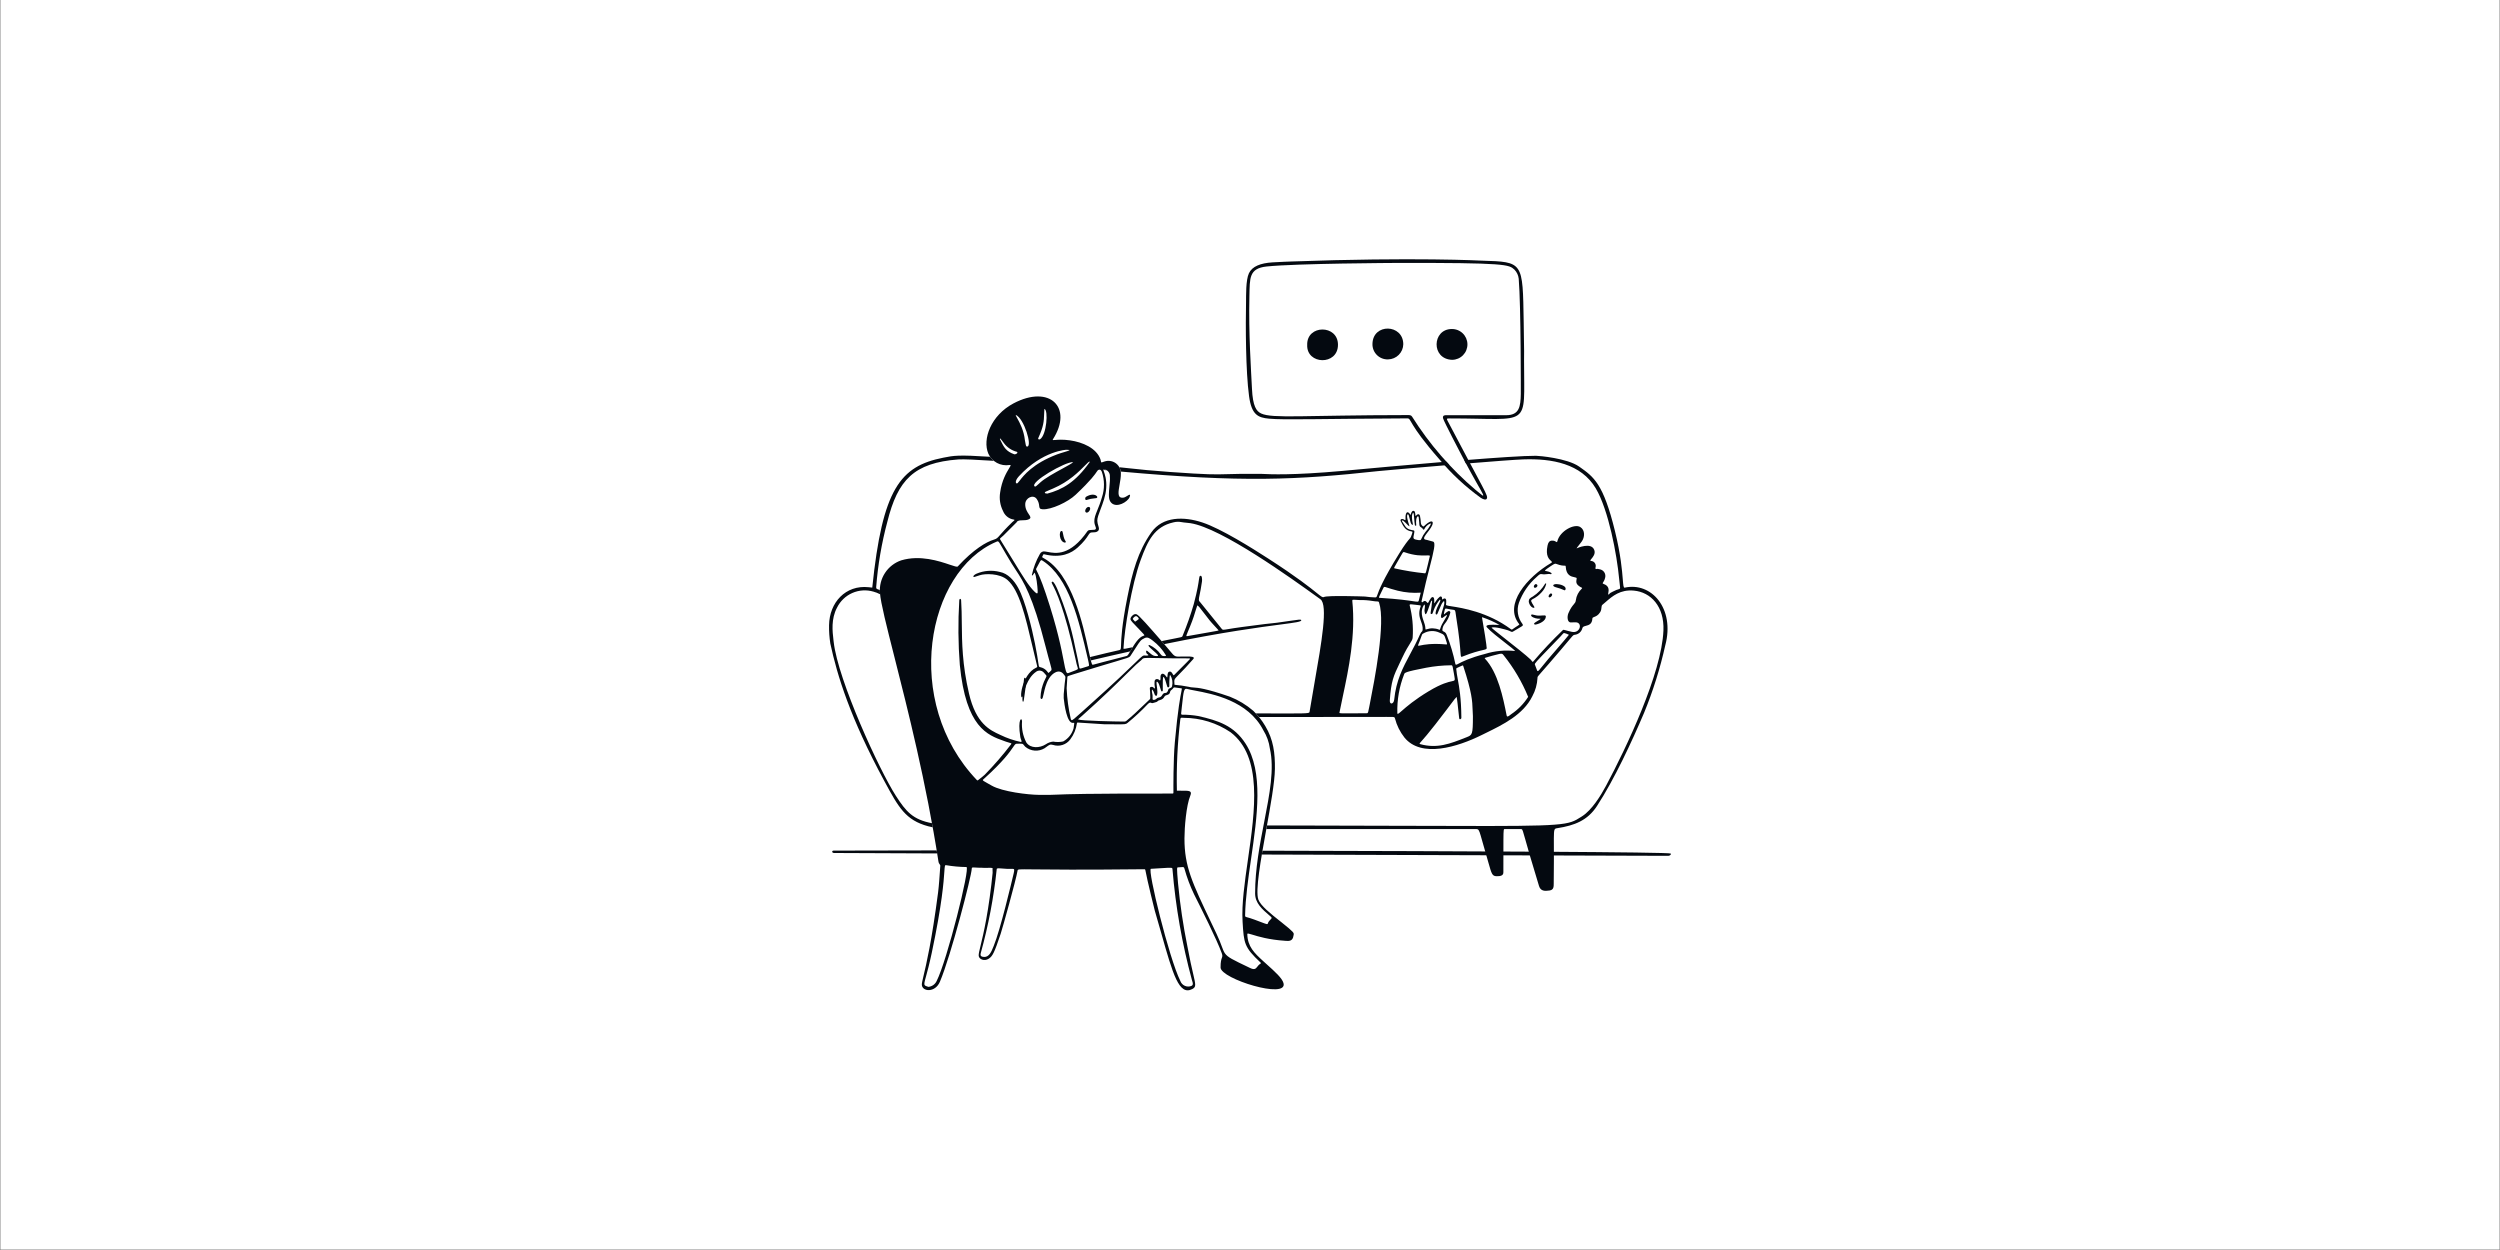 <svg version="1.2" preserveAspectRatio="xMidYMid meet" height="3456" viewBox="0 0 5184 2592" zoomAndPan="magnify" width="6912" xmlns:xlink="http://www.w3.org/1999/xlink" xmlns="http://www.w3.org/2000/svg"><rect x="0" y="0" width="5184" height="2592" fill="#808080" stroke="none"/><g id="b1d2fbf481"><path d="M 1 0 L 5183 0 L 5183 2591 L 1 2591 Z M 1 0" style="stroke:none;fill-rule:nonzero;fill:#ffffff;fill-opacity:1;"></path><path d="M 1943.336 1769.676 C 1942.996 1767.582 1942.66 1765.488 1942.316 1763.391 C 1832.957 1763.438 1754.961 1763.586 1728.801 1763.824 C 1726.41 1763.852 1725.629 1765.055 1725.703 1765.801 C 1725.707 1765.828 1725.707 1765.863 1725.711 1765.902 C 1725.785 1766.719 1725.969 1768.766 1729.625 1768.766 C 1742.684 1768.914 1823.367 1769.246 1943.336 1769.676 Z M 2616.512 1771.965 C 3041.203 1773.352 3458.383 1774.656 3458.492 1774.656 C 3464.004 1774.594 3465.375 1771.293 3464.555 1769.934 C 3462.652 1766.773 3044.391 1764.918 2617.863 1764.027 C 2617.402 1766.699 2616.953 1769.348 2616.512 1771.965 Z M 2616.512 1771.965" style="stroke:none;fill-rule:evenodd;fill:#040910;fill-opacity:1;"></path><path d="M 2120.371 1442.762 C 2123.617 1405.09 2122.863 1405.09 2125.527 1405.523 C 2130.699 1406.359 2124.609 1438.285 2123.246 1449.879 C 2122.246 1458.516 2119.141 1457.094 2120.371 1442.762 Z M 2120.371 1442.762" style="stroke:none;fill-rule:nonzero;fill:#040910;fill-opacity:1;"></path><path d="M 3184.082 1295.168 C 3179.297 1294.82 3180.48 1292.504 3184.176 1290.16 C 3197.035 1282.004 3197.25 1283.262 3188.695 1282.812 C 3183.184 1282.527 3173.305 1278.715 3175.051 1275.148 C 3176.559 1272.07 3182.348 1277.172 3193.18 1276.562 C 3203.109 1276.023 3205.73 1275.168 3205.426 1279.137 C 3204.781 1287.652 3192.984 1293.387 3184.082 1295.168 Z M 3184.082 1295.168" style="stroke:none;fill-rule:nonzero;fill:#040910;fill-opacity:1;"></path><path d="M 3170.008 1248.09 C 3169.879 1241.656 3172.477 1240.316 3178.488 1236.926 C 3188.934 1230.191 3197.68 1221.113 3204.02 1210.418 C 3205.738 1208.645 3206.336 1210.125 3206.133 1211.266 C 3204.562 1217.34 3201.504 1222.93 3197.223 1227.52 C 3191.707 1233.895 3184.965 1239.086 3177.395 1242.789 C 3173.379 1245.543 3174.363 1246.465 3181.242 1257.793 C 3184.387 1262.953 3172.633 1261.062 3170.008 1248.09 Z M 3170.008 1248.09" style="stroke:none;fill-rule:nonzero;fill:#040910;fill-opacity:1;"></path><path d="M 3230.508 1211.469 C 3235.195 1211.754 3239.73 1213.25 3243.676 1215.805 C 3249.031 1220.066 3245.512 1224.773 3244.031 1223.992 C 3238.16 1221.328 3232.07 1219.207 3225.812 1217.66 C 3216.129 1214.609 3221.816 1209.941 3230.508 1211.469 Z M 3230.508 1211.469" style="stroke:none;fill-rule:nonzero;fill:#040910;fill-opacity:1;"></path><path d="M 3188.016 1213.883 C 3188.402 1218.23 3180.664 1221.316 3180.52 1216.18 C 3180.629 1215.016 3181.086 1213.91 3181.824 1213 C 3182.566 1212.094 3183.551 1211.422 3184.672 1211.074 C 3185.453 1211.145 3186.188 1211.453 3186.785 1211.957 C 3187.379 1212.457 3187.812 1213.129 3188.016 1213.883 Z M 3188.016 1213.883" style="stroke:none;fill-rule:nonzero;fill:#040910;fill-opacity:1;"></path><path d="M 3211.133 1236.41 C 3211.379 1235.113 3211.93 1233.895 3212.738 1232.855 C 3213.555 1231.812 3214.605 1230.98 3215.797 1230.422 C 3217.094 1230.211 3218.977 1232.258 3218.555 1233.547 C 3216.992 1238.672 3211.406 1240.703 3211.133 1236.41 Z M 3211.133 1236.41" style="stroke:none;fill-rule:nonzero;fill:#040910;fill-opacity:1;"></path><path d="M 1934.133 1715.496 C 1931.395 1714.992 1928.289 1714.301 1924.77 1713.355 C 1877.605 1700.66 1863.273 1674.172 1834.453 1620.918 L 1833.902 1619.91 C 1762.762 1488.406 1735.934 1400.203 1721.758 1334.465 C 1719.777 1321.906 1718.898 1309.188 1719.133 1296.473 C 1719.785 1249.348 1753.391 1212.516 1801.234 1217.652 L 1808.719 1218.469 C 1829.863 1013.289 1866.824 966.789 1955.871 949.086 L 1956.113 949.035 C 1978.078 944.668 1986.926 942.91 2053.098 947.199 C 2055.273 950.355 2057.887 953.184 2060.852 955.605 C 2025.898 953.293 1997.441 951.918 1987.285 952.688 C 1894.957 959.68 1861.484 995.273 1839.988 1081.969 C 1828.105 1126.258 1820.367 1171.555 1816.871 1217.273 C 1816.523 1220.902 1818.262 1221.438 1822.012 1222.594 C 1822.746 1222.82 1823.559 1223.07 1824.445 1223.375 C 1824.426 1225.348 1824.5 1227.328 1824.66 1229.312 C 1824.734 1230.23 1824.828 1231.203 1824.938 1232.219 C 1820.512 1229.906 1815.961 1228.086 1811.191 1226.828 C 1796.715 1222.555 1781.191 1223.539 1767.371 1229.605 C 1753.547 1235.672 1742.316 1246.43 1735.66 1259.98 C 1723.121 1283.43 1726.152 1309.199 1728.25 1326.996 C 1728.414 1328.383 1728.57 1329.715 1728.715 1331 C 1737.68 1411.125 1823.945 1597.957 1857.664 1650.199 C 1878.953 1683.176 1892.777 1699.391 1932.605 1707.062 C 1933.117 1709.863 1933.629 1712.688 1934.133 1715.496 Z M 2260.23 1362.523 C 2260.82 1365.125 2261.375 1367.449 2261.895 1369.48 C 2290.809 1362.598 2318.039 1356.359 2343.656 1350.691 C 2344.07 1349.984 2344.496 1349.246 2344.934 1348.496 C 2346.113 1346.473 2347.379 1344.305 2348.719 1342.082 C 2333.531 1345.344 2330.148 1345.957 2329.613 1344.992 C 2329.457 1344.719 2329.539 1344.305 2329.645 1343.789 C 2329.719 1343.434 2329.801 1343.02 2329.82 1342.559 C 2331.41 1306.523 2346.359 1212.57 2365.34 1161.109 C 2379.93 1121.445 2393.59 1092 2433.41 1083.125 C 2438.652 1081.805 2444.113 1081.613 2449.434 1082.562 C 2452.977 1083.285 2456.59 1083.613 2460.207 1083.945 C 2462.902 1084.191 2465.598 1084.434 2468.27 1084.844 C 2532.719 1094.609 2678.484 1199.699 2733.352 1239.258 L 2738.055 1242.652 C 2754.117 1254.23 2740.324 1332.855 2726.031 1414.324 L 2726.031 1414.332 C 2722.391 1435.043 2718.727 1455.945 2715.508 1475.965 C 2715.453 1476.297 2715.41 1476.598 2715.289 1476.875 C 2714.113 1479.695 2706.082 1479.668 2614.066 1479.316 C 2610.844 1479.309 2607.516 1479.289 2604.082 1479.281 C 2606.359 1481.707 2608.555 1484.215 2610.66 1486.789 C 2655.551 1486.762 2697.125 1486.73 2732.426 1486.703 C 2795.426 1486.668 2838.414 1486.641 2844.523 1486.668 C 2857.809 1486.715 2867.309 1486.621 2874.125 1486.559 C 2887.762 1486.43 2890.691 1486.402 2891.805 1487.816 C 2892.105 1488.203 2892.273 1488.699 2892.484 1489.324 C 2892.52 1489.426 2892.547 1489.516 2892.586 1489.617 C 2896.277 1504.07 2902.965 1517.594 2912.219 1529.301 C 2947.203 1572.426 3022.57 1548.859 3072.332 1524.219 C 3075.273 1522.758 3078.285 1521.289 3081.363 1519.781 C 3116.211 1502.738 3158.613 1482 3177.375 1443.926 C 3183.836 1432.102 3187.527 1418.953 3188.172 1405.496 L 3188.172 1405.312 C 3188.172 1404.988 3188.172 1404.715 3188.199 1404.449 C 3188.383 1402.988 3189.559 1401.652 3197.121 1393.062 C 3200.336 1389.426 3204.691 1384.473 3210.617 1377.656 C 3231.848 1353.215 3244.031 1338.637 3251.336 1329.879 C 3260.293 1319.148 3261.938 1317.191 3263.988 1316.574 C 3264.449 1316.438 3264.926 1316.363 3265.512 1316.281 L 3265.586 1316.273 C 3269.242 1315.859 3272.688 1314.352 3275.473 1311.945 C 3278.246 1309.527 3280.23 1306.332 3281.152 1302.766 C 3281.738 1299.496 3284.926 1298.66 3288.637 1297.688 C 3294.391 1296.18 3301.41 1294.34 3301.969 1282.555 C 3302.051 1280.672 3303.598 1280.094 3305.883 1279.23 C 3309.117 1278.012 3313.848 1276.227 3318.121 1269.406 C 3320.262 1265.969 3320.547 1262.746 3320.777 1260.035 C 3321.008 1257.449 3321.191 1255.332 3322.91 1253.941 C 3325.133 1252.141 3327.383 1250.184 3329.707 1248.168 C 3343.473 1236.207 3359.723 1222.094 3387.82 1224.68 C 3423.449 1227.859 3451.27 1257.793 3449.305 1307.203 C 3445.738 1396.445 3372.191 1550.816 3330.379 1629.168 C 3319.16 1650.164 3300.73 1679.84 3280.637 1692.621 C 3279.945 1693.051 3279.277 1693.484 3278.625 1693.906 C 3275.27 1696.039 3272.285 1697.949 3269.188 1699.641 C 3243.785 1713.551 3210.707 1713.438 2906.395 1712.383 C 2831.211 1712.125 2739.473 1711.805 2627.195 1711.629 C 2626.746 1714.156 2626.289 1716.684 2625.828 1719.219 L 3058.246 1719.219 C 3058.781 1719.219 3059.277 1719.207 3059.746 1719.199 C 3061.629 1719.172 3062.996 1719.152 3064.137 1719.66 C 3067.141 1720.992 3068.527 1725.953 3073.582 1744.016 C 3075.688 1751.559 3078.434 1761.391 3082.211 1774.199 C 3084 1780.27 3085.473 1785.516 3086.746 1790.035 C 3092.82 1811.629 3094.246 1816.68 3102.953 1816.895 C 3110.59 1817.086 3117.902 1816.168 3117.391 1808.246 C 3117.391 1808.016 3117.48 1745.469 3117.5 1741.258 C 3117.617 1719.117 3118.125 1719.137 3120.172 1719.207 L 3153.754 1719.207 C 3154.344 1719.207 3154.82 1719.207 3155.25 1719.355 C 3157.07 1719.973 3157.98 1723.242 3162.777 1740.379 C 3167.352 1756.73 3175.465 1785.727 3191.277 1837.113 C 3194.574 1847.801 3202.879 1848.141 3213.172 1846.531 C 3221.809 1845.172 3221.809 1839.062 3221.816 1831.316 C 3221.816 1830.473 3221.816 1829.609 3221.824 1828.734 C 3222.266 1795.164 3222.164 1771.844 3222.102 1755.621 C 3221.98 1727.266 3221.953 1720.531 3225.051 1718.457 C 3226.016 1717.805 3227.281 1717.609 3228.945 1717.352 L 3229.312 1717.297 C 3264.824 1711.73 3291.871 1701.484 3311.488 1671.359 C 3347.66 1615.809 3383.852 1537.688 3409.07 1478.352 C 3427.742 1432.875 3442.496 1385.887 3453.172 1337.902 C 3473.402 1261.715 3424.23 1206.211 3368.922 1218.562 C 3366.43 1219.109 3365.988 1213.656 3365.016 1201.484 C 3363.562 1183.504 3360.938 1150.867 3348.789 1101.262 C 3324.664 1002.812 3304.902 988.898 3275.242 968.027 L 3274.48 967.488 C 3249.672 950.031 3190.762 945.133 3185.102 945.105 C 3160.398 944.992 3101.578 949.035 3036.168 954.273 C 3037.445 956.668 3038.688 958.992 3039.898 961.246 C 3093.281 956.891 3141.891 953.172 3158.68 952.578 C 3218.195 950.473 3278.734 961.453 3309.027 1012.73 C 3335.543 1057.602 3352.852 1150.27 3357.508 1200.773 C 3357.988 1205.988 3358.473 1209.824 3358.832 1212.676 C 3359.465 1217.742 3359.715 1219.684 3358.859 1220.703 C 3358.328 1221.336 3357.363 1221.609 3355.801 1222.059 C 3353.66 1222.668 3350.398 1223.598 3345.566 1226.215 C 3344.805 1226.625 3344.023 1226.996 3343.23 1227.371 C 3340.605 1228.613 3337.957 1229.863 3336.324 1232.59 C 3336.184 1232.801 3335.477 1232.738 3335.074 1232.664 C 3334.422 1232.543 3334.652 1231.309 3334.992 1229.461 C 3335.898 1224.527 3337.617 1215.227 3325.617 1211.035 C 3322.633 1210 3322.98 1209.465 3324.332 1207.402 C 3325.48 1205.656 3327.336 1202.816 3328.496 1197.66 C 3328.965 1195.766 3329.027 1193.793 3328.688 1191.875 C 3328.348 1189.953 3327.613 1188.125 3326.527 1186.504 C 3325.445 1184.887 3324.031 1183.508 3322.375 1182.469 C 3320.73 1181.426 3318.883 1180.738 3316.953 1180.449 C 3315.715 1180.27 3314.484 1180.008 3313.281 1179.668 C 3312.609 1179.465 3311.855 1179.637 3311.129 1179.805 C 3310.094 1180.043 3309.098 1180.27 3308.512 1179.348 C 3308.051 1178.633 3308.32 1177.449 3308.574 1176.273 C 3308.688 1175.777 3308.797 1175.281 3308.852 1174.828 C 3309.055 1173.406 3308.961 1171.957 3308.566 1170.578 C 3308.172 1169.195 3307.492 1167.914 3306.574 1166.816 C 3305.645 1165.715 3304.504 1164.824 3303.211 1164.195 C 3301.926 1163.57 3300.508 1163.223 3299.074 1163.176 C 3296.531 1162.93 3297.871 1161.316 3300.094 1158.641 C 3303.422 1154.641 3308.703 1148.277 3305.93 1140.574 C 3299.684 1123.242 3270.41 1136.586 3269.215 1137.133 L 3269.18 1137.148 C 3270.016 1135.461 3271.43 1133.699 3273.516 1131.102 C 3275.188 1129.031 3277.281 1126.426 3279.848 1122.906 C 3286.277 1114.078 3287.25 1099.285 3276.797 1092.836 C 3264.531 1085.266 3234.715 1100.941 3229.379 1122.117 C 3228.727 1124.707 3228.203 1124.367 3226.73 1123.414 C 3225.227 1122.438 3222.715 1120.809 3218.051 1121.035 C 3212.594 1121.301 3210.297 1124.977 3208.934 1131.5 C 3204.488 1152.727 3212.234 1159.598 3216.102 1163.035 C 3218.195 1164.895 3219.16 1165.75 3216.461 1167.332 C 3166.395 1196.852 3117.738 1253.355 3149.859 1293.734 C 3151.008 1295.168 3150.539 1295.461 3146.891 1297.742 C 3144.703 1299.109 3141.359 1301.195 3136.535 1304.68 C 3136.297 1304.926 3136.004 1305.117 3135.68 1305.246 C 3135.371 1305.375 3135.02 1305.441 3134.68 1305.43 C 3134.332 1305.422 3133.992 1305.348 3133.68 1305.203 C 3133.367 1305.055 3133.09 1304.844 3132.859 1304.586 C 3084.508 1268.797 3031.613 1260.613 3010.066 1257.285 C 3005.289 1256.543 3002.047 1256.043 3000.75 1255.531 C 3000.578 1255.465 3000.422 1255.406 3000.273 1255.348 C 2999.207 1254.934 2998.691 1254.738 2998.492 1254.371 C 2998.309 1254.035 2998.379 1253.559 2998.508 1252.652 C 2998.691 1251.398 2998.996 1249.324 2998.914 1245.656 C 2998.777 1240.016 2994.621 1239.93 2991.562 1242.633 C 2990.195 1243.883 2990.203 1242.434 2990.223 1241.02 C 2990.23 1240.539 2990.23 1240.059 2990.184 1239.691 C 2989.816 1236.992 2987.484 1235.824 2985.363 1237.59 C 2980.098 1241.98 2977.258 1246.676 2975.734 1249.191 C 2975.008 1250.391 2974.586 1251.094 2974.336 1251.039 C 2973.988 1250.953 2974.004 1249.324 2974.043 1245.367 C 2974.043 1244.91 2974.051 1244.422 2974.051 1243.902 C 2974.051 1238.738 2970.992 1235.973 2967.371 1240.031 C 2965.215 1242.965 2963.34 1246.09 2961.75 1249.367 C 2960.711 1251.121 2959.793 1250.086 2958.59 1248.73 C 2957.062 1247.004 2955.07 1244.762 2951.797 1247.078 C 2951.523 1247.27 2951.211 1247.516 2950.898 1247.766 C 2950.062 1248.43 2949.191 1249.125 2948.832 1248.918 C 2947.379 1248.141 2947.73 1246.637 2948.031 1245.324 C 2948.051 1245.242 2948.07 1245.164 2948.086 1245.086 C 2948.113 1244.934 2948.152 1244.781 2948.18 1244.637 C 2953.957 1217.727 2959.781 1194.926 2964.469 1176.594 C 2972.957 1143.375 2977.699 1124.832 2971.645 1123.09 C 2960.637 1119.922 2957.512 1119.301 2956.164 1119.035 C 2955.559 1118.914 2955.316 1118.867 2954.875 1118.691 C 2950.172 1116.781 2954.867 1110.699 2960.379 1103.566 C 2965.047 1097.523 2970.293 1090.723 2970.91 1085.062 C 2971.523 1079.496 2965.836 1080.605 2960.25 1084.734 C 2956.852 1087.242 2954.961 1089.07 2953.758 1090.238 C 2952.02 1091.918 2951.688 1092.234 2950.355 1091.238 C 2946.551 1088.41 2946.367 1085.91 2946.039 1081.188 C 2945.836 1078.41 2945.578 1074.863 2944.504 1070.023 C 2943.402 1065.098 2939.312 1065.32 2936.234 1069.5 C 2935.207 1070.914 2935.078 1069.402 2934.875 1067.145 C 2934.57 1063.789 2934.121 1058.793 2930.402 1059.266 C 2927.523 1059.605 2926.23 1063.473 2924.887 1067.91 C 2924.586 1067.492 2924.289 1067.062 2923.996 1066.633 C 2923.398 1065.758 2922.793 1064.883 2922.133 1064.086 C 2919.57 1061.176 2916.676 1061.754 2915.469 1065.465 C 2914.293 1069.113 2914.406 1072.695 2914.488 1075.203 C 2914.57 1077.559 2914.617 1078.961 2913.523 1078.566 C 2913.062 1078.406 2912.605 1078.113 2912.098 1077.789 C 2910.969 1077.066 2909.59 1076.18 2907.375 1076.227 C 2904.867 1076.227 2903.207 1078 2904.547 1080.699 C 2910.574 1092.809 2914.781 1100.176 2927.258 1102.078 C 2929.539 1102.418 2929.648 1102.934 2925.863 1112.828 C 2925.199 1114.543 2924.289 1115.609 2922.52 1117.676 C 2919.348 1121.375 2913.422 1128.277 2901.312 1147.832 C 2866.547 1203.953 2858.977 1225.406 2856.07 1233.637 C 2854.41 1238.355 2854.281 1238.727 2851.434 1238.793 C 2844.301 1238.574 2837.191 1237.961 2830.137 1236.953 L 2829.777 1236.941 C 2824.125 1236.742 2752.867 1234.215 2745.066 1238.039 C 2742.484 1239.309 2739.895 1237.219 2730.523 1229.672 C 2717.137 1218.891 2689.941 1196.98 2629.219 1157.828 C 2596.473 1136.699 2532.086 1096.273 2493.418 1083.465 C 2454.746 1070.656 2410.984 1070.602 2387.5 1103.879 C 2359.543 1143.496 2348.059 1186.367 2337.609 1238.938 C 2325.926 1297.676 2325.023 1324.645 2324.605 1337.148 C 2324.328 1345.445 2324.266 1347.363 2321.402 1347.988 C 2308.691 1350.672 2282.52 1357.02 2260.23 1362.523 Z M 2058.379 1809.789 C 2058.605 1807.605 2058.828 1805.398 2059.051 1803.156 C 2059.211 1801.523 2059.109 1800.602 2058.07 1800.098 C 2058.082 1803.918 2058.117 1806.777 2058.184 1808.211 C 2058.211 1808.77 2058.277 1809.293 2058.379 1809.789 Z M 2414.129 1335.66 C 2536.516 1310.594 2613.344 1300.508 2655.809 1294.934 C 2686.238 1290.938 2699.016 1289.258 2698.281 1286.043 C 2697.824 1283.996 2692.879 1284.734 2676.324 1287.203 C 2669.184 1288.27 2659.887 1289.656 2647.859 1291.281 C 2643.938 1291.812 2642.016 1291.988 2639.324 1292.242 C 2633.16 1292.812 2622.953 1293.762 2575.277 1300.184 C 2561.469 1302.043 2552.551 1303.539 2546.664 1304.531 C 2535.754 1306.359 2535.242 1306.441 2533.289 1303.859 C 2533.117 1303.629 2489.191 1249.273 2488.988 1249.102 C 2484.977 1245.531 2485.426 1243.383 2487.566 1233.223 C 2488.809 1227.328 2490.617 1218.734 2492.453 1205.605 C 2492.965 1201.828 2492.562 1192.871 2489.199 1193.965 C 2487.105 1194.645 2486.941 1195.84 2486.145 1201.699 C 2485.152 1208.938 2483.191 1223.297 2475.418 1252.582 C 2468.969 1274.77 2461.301 1296.582 2452.449 1317.926 C 2452.395 1318.066 2452.348 1318.203 2452.301 1318.332 C 2452.09 1318.91 2451.926 1319.359 2451.66 1319.746 C 2450.707 1321.105 2448.441 1321.539 2438.098 1323.531 C 2433.93 1324.34 2428.445 1325.395 2421.211 1326.867 C 2416.832 1327.758 2412.664 1328.613 2408.691 1329.43 C 2409.258 1330.074 2409.828 1330.734 2410.402 1331.387 C 2411.629 1332.793 2412.871 1334.227 2414.129 1335.66 Z M 2287.879 974.469 C 2287.578 973.344 2287.672 972.844 2288.43 972.957 C 2290.277 973.078 2292.082 973.57 2293.742 974.398 C 2294.199 974.625 2294.641 974.875 2295.07 975.152 C 2292.688 974.926 2290.289 974.699 2287.879 974.469 Z M 2324.012 977.832 C 2576.777 1000.676 2687.762 995.332 2858.242 976.84 C 2864.141 976.203 2933.91 970.055 3005.398 964.094 C 3003.297 961.844 3001.203 959.582 2999.125 957.305 C 2920.211 963.883 2839.277 971.352 2801.535 974.832 L 2801.516 974.832 C 2793.055 975.613 2786.77 976.195 2783.16 976.52 C 2679.953 985.828 2633.152 983.477 2619.047 982.766 C 2617.191 982.672 2615.906 982.609 2615.125 982.602 C 2578.324 982.273 2559.516 982.809 2544.844 983.23 C 2518.547 983.98 2505.527 984.352 2426.023 978.68 C 2385.949 975.812 2367.109 973.789 2344.062 971.312 C 2337.02 970.555 2329.586 969.754 2321.031 968.879 C 2321.281 969.332 2321.52 969.793 2321.742 970.262 C 2322.887 972.66 2323.648 975.211 2324.012 977.832 Z M 3257.879 1290.594 C 3261.242 1290.344 3264.613 1290.289 3267.984 1290.426 C 3282.262 1291.574 3276.445 1313.793 3259.57 1310.211 C 3253.176 1308.859 3249.16 1307.691 3246.512 1306.93 C 3242.609 1305.809 3241.688 1305.543 3240.523 1306.781 C 3219.043 1327.336 3198.645 1348.992 3179.414 1371.664 C 3178.211 1373.273 3177.512 1372.273 3176.355 1370.609 C 3175.738 1369.727 3174.996 1368.66 3173.977 1367.688 C 3164.75 1358.848 3141.047 1340.199 3121.625 1324.918 C 3106.328 1312.883 3093.684 1302.941 3092.875 1301.535 C 3098.766 1298.41 3124.262 1306.184 3125.953 1306.699 L 3126.035 1306.727 C 3128.746 1307.508 3130.527 1308.445 3131.906 1309.16 C 3134.082 1310.293 3135.25 1310.898 3137.426 1309.594 C 3141.992 1306.836 3145.613 1304.734 3148.453 1303.078 C 3155.473 1299 3157.75 1297.676 3157.859 1296.188 C 3157.906 1295.48 3157.465 1294.734 3156.812 1293.629 L 3156.777 1293.57 C 3152.055 1287.465 3148.93 1280.273 3147.68 1272.656 C 3146.441 1265.035 3147.121 1257.227 3149.656 1249.938 C 3157.105 1229.383 3169.648 1211.051 3186.094 1196.648 C 3191.605 1191.438 3193.445 1189.777 3197.121 1190.484 C 3201.477 1191.312 3204.719 1190.895 3207.613 1190.52 C 3210.332 1190.168 3212.75 1189.852 3215.496 1190.641 C 3216.469 1190.934 3218.602 1189.352 3216.699 1188.047 C 3212.949 1185.418 3209.035 1184.711 3206.492 1184.25 C 3201.816 1183.402 3201.723 1183.387 3215.625 1173.926 C 3223.965 1168.25 3224.922 1168.414 3227.457 1169.398 C 3236.637 1172.93 3241.434 1172.934 3243.941 1172.934 C 3246.109 1172.938 3246.586 1172.938 3246.707 1175.195 C 3247.715 1193.441 3258.363 1195.605 3264.723 1196.898 C 3267.691 1197.504 3269.723 1197.914 3269.383 1199.688 C 3267.93 1207.461 3267.719 1211.633 3277.348 1217.328 C 3278.102 1217.781 3278.789 1218.055 3279.359 1218.277 C 3280.691 1218.809 3281.27 1219.031 3279.992 1220.664 C 3273.195 1226.984 3268.828 1235.492 3267.664 1244.699 C 3267.242 1248.648 3265.688 1250.461 3263.316 1253.25 C 3260.57 1256.477 3256.703 1261.012 3252.18 1271.664 C 3249.113 1279.016 3250.012 1291.594 3257.879 1290.594 Z M 3225.27 1349.332 L 3225.262 1349.34 C 3219.031 1356.562 3213.371 1363.121 3210.277 1366.785 C 3204.652 1373.43 3200.527 1378.582 3197.449 1382.434 C 3192.02 1389.203 3189.844 1391.934 3188.473 1391.574 C 3187.555 1391.328 3187.012 1389.691 3186.094 1386.945 C 3185.406 1384.867 3184.496 1382.148 3183.062 1378.934 C 3183.035 1378.879 3183.016 1378.832 3183 1378.785 C 3182.859 1378.484 3182.73 1378.215 3182.668 1377.941 C 3182.078 1375.562 3185.277 1372.254 3215.551 1340.887 C 3221.238 1334.996 3227.879 1328.117 3235.633 1320.066 C 3236.855 1318.801 3237.887 1317.566 3238.797 1316.492 C 3240.863 1314.039 3242.277 1312.359 3243.766 1312.719 C 3247.074 1313.5 3250.27 1314.703 3253.273 1316.301 L 3253.285 1316.32 C 3251.824 1318.551 3237.473 1335.191 3225.27 1349.332 Z M 2911.695 1397.996 C 2912.613 1395.066 2913.441 1393.008 2957.211 1384.621 C 2974.18 1381.414 2991.398 1379.723 3008.66 1379.547 C 3008.781 1379.539 3008.891 1379.539 3009 1379.531 C 3009.645 1379.504 3010.141 1379.484 3010.562 1379.66 C 3012.016 1380.258 3012.52 1383.168 3014.742 1396.16 C 3015.055 1398.008 3015.406 1400.055 3015.801 1402.324 C 3017.324 1411.191 3017.18 1411.219 3010.445 1412.672 C 3003.5 1414.168 2989.551 1417.172 2963.191 1432.949 C 2933.312 1450.828 2916.195 1465.793 2906.98 1473.859 C 2900.184 1479.797 2897.684 1481.98 2897.527 1478.82 C 2896.746 1451.203 2901.57 1423.703 2911.695 1397.996 Z M 2804.199 1246.023 C 2803.941 1243.371 2804.371 1243.398 2811.961 1243.855 C 2813.91 1243.973 2816.344 1244.121 2819.359 1244.258 C 2828.406 1244.082 2837.449 1244.738 2846.379 1246.215 C 2850.559 1247 2853.309 1247.078 2855.191 1247.129 C 2858.066 1247.207 2858.91 1247.23 2859.703 1249.645 C 2873.484 1292.113 2850.156 1410.484 2840.391 1460.059 L 2839.91 1462.496 C 2839.645 1463.828 2839.406 1465.059 2839.184 1466.188 C 2837.367 1475.543 2836.871 1478.086 2835.465 1478.777 C 2834.941 1479.031 2834.289 1479.031 2833.387 1479.031 L 2833.27 1479.031 C 2819.992 1479.051 2809.832 1479.117 2802.066 1479.16 C 2781.797 1479.289 2777.887 1479.309 2777.473 1478.113 C 2777.371 1477.828 2777.473 1477.473 2777.59 1477.031 C 2777.656 1476.801 2777.73 1476.551 2777.785 1476.277 C 2779.75 1466.145 2782.055 1455.32 2784.473 1443.938 C 2796.453 1387.605 2811.41 1317.273 2804.133 1246.023 Z M 2860.977 1239.723 C 2860.336 1239.715 2859.859 1239.711 2859.617 1239.469 C 2858.902 1238.746 2860.289 1235.938 2865.793 1224.805 C 2866.629 1223.121 2867.547 1221.25 2868.578 1219.168 C 2869.973 1216.348 2869.98 1216.348 2876.488 1218.492 C 2880.574 1219.84 2887.227 1222.035 2898.418 1224.91 C 2913.973 1228.727 2930.035 1230.086 2946.012 1228.934 C 2945.625 1230.578 2943.254 1240.371 2942.125 1244.93 C 2941.234 1248.309 2940.359 1248.176 2930.004 1246.613 C 2919.723 1245.059 2900.082 1242.09 2861.777 1239.746 L 2861.844 1239.746 C 2861.531 1239.727 2861.246 1239.727 2860.977 1239.723 Z M 2931.035 1099.766 C 2917.75 1097.887 2915.27 1093.773 2911.418 1087.387 C 2910.289 1085.512 2909.039 1083.445 2907.367 1081.176 C 2906.578 1080.121 2906.605 1079.836 2907.266 1079.477 C 2908.766 1078.648 2910.141 1079.625 2913.871 1083.371 C 2914.605 1084.121 2915.332 1084.871 2916.039 1085.598 C 2920.809 1090.527 2924.445 1094.285 2921.738 1087.699 C 2920.121 1083.805 2915.305 1067.652 2919.156 1066.477 C 2920.828 1065.969 2921.828 1070.363 2922.969 1075.352 C 2924.164 1080.547 2925.496 1086.387 2927.883 1087.984 C 2930.52 1089.75 2929.602 1085.598 2929.426 1084.98 C 2928.066 1080.168 2926.387 1067.027 2930.023 1063.59 C 2931.492 1062.191 2931.945 1068.191 2932.469 1075.289 C 2932.809 1079.93 2933.184 1085.039 2933.91 1088.848 C 2934.074 1089.766 2936.98 1091.816 2936.668 1088.262 C 2936.215 1084.801 2936.215 1081.301 2936.668 1077.844 C 2937.008 1075.418 2937.945 1070.609 2940.414 1070.609 C 2941.859 1070.609 2941.996 1072.43 2942.703 1081.367 C 2942.852 1083.195 2943.016 1085.324 2943.227 1087.793 C 2943.531 1091.375 2945.02 1092.328 2946.754 1093.441 C 2948.078 1094.289 2949.539 1095.227 2950.742 1097.484 C 2950.879 1097.758 2951.102 1097.984 2951.375 1098.125 C 2951.645 1098.27 2951.957 1098.32 2952.258 1098.277 C 2952.562 1098.234 2952.848 1098.102 2953.066 1097.887 C 2953.289 1097.676 2953.445 1097.402 2953.5 1097.098 C 2956.109 1091.895 2960.473 1087.777 2965.82 1085.477 C 2967.254 1084.871 2967.336 1086.32 2965.977 1089.043 C 2963.145 1094.098 2959.738 1098.809 2955.812 1103.07 C 2952.359 1107.395 2949.52 1112.172 2947.371 1117.266 L 2947.141 1117.723 C 2945.945 1120.113 2945.91 1120.188 2941.93 1120.023 C 2941.059 1119.867 2940.223 1119.734 2939.434 1119.605 C 2933.441 1118.645 2929.895 1118.078 2931.184 1111.902 L 2931.484 1110.43 C 2933.312 1101.566 2933.605 1100.148 2931.035 1099.766 Z M 2960.875 1170.285 C 2961.98 1165.605 2963.355 1159.762 2965.113 1152.469 C 2963.625 1151.531 2960.859 1151.625 2956.668 1151.766 C 2948.242 1152.051 2934.047 1152.527 2912.863 1145.223 C 2912.695 1145.168 2912.539 1145.113 2912.395 1145.059 C 2911.703 1144.812 2911.188 1144.629 2910.703 1144.68 C 2909.27 1144.828 2908.039 1146.977 2903.234 1155.422 C 2901.91 1157.742 2900.312 1160.535 2898.371 1163.895 C 2897.406 1165.566 2896.555 1167.043 2895.789 1168.348 C 2891.602 1175.555 2890.5 1177.469 2891.012 1178.172 C 2891.207 1178.43 2891.602 1178.523 2892.152 1178.66 L 2892.188 1178.668 C 2912.613 1183.23 2933.285 1186.605 2954.098 1188.773 L 2954.133 1188.781 C 2954.562 1188.844 2954.922 1188.895 2955.234 1188.809 C 2956.586 1188.445 2957.266 1185.57 2960.875 1170.285 Z M 2907.305 1364.609 C 2914.93 1348.367 2920.34 1339.832 2923.906 1334.215 C 2927.367 1328.77 2929.078 1326.078 2929.352 1321.758 C 2930.824 1299.305 2928.684 1276.754 2923.023 1254.973 C 2922.793 1252.766 2924.816 1252.922 2928.445 1253.328 C 2931.07 1253.621 2933.324 1253.859 2935.25 1254.066 C 2943.559 1254.957 2945.836 1255.203 2946.141 1256.109 C 2946.258 1256.449 2946.094 1256.887 2945.863 1257.484 C 2945.828 1257.582 2945.789 1257.68 2945.754 1257.781 C 2940.598 1271.613 2943.758 1280.496 2946.738 1288.887 C 2948.676 1294.328 2950.531 1299.559 2950.008 1305.801 C 2949.785 1308.465 2949.273 1308.922 2948.383 1309.723 C 2947.508 1310.504 2946.27 1311.613 2944.586 1315.41 C 2938.008 1330.285 2931.07 1343.246 2924.43 1355.66 C 2908.949 1384.574 2895.066 1410.512 2891.012 1450.789 C 2890.094 1460.289 2881.293 1461.953 2881.918 1452.418 C 2884.543 1412.305 2889.809 1401.297 2902.184 1375.406 C 2903.773 1372.09 2905.473 1368.531 2907.305 1364.637 Z M 2954.766 1271.574 C 2956.52 1278.168 2960.152 1267.488 2963.414 1257.883 C 2965.699 1251.148 2967.812 1244.934 2968.969 1245.582 L 2969.082 1245.645 C 2969.328 1245.777 2969.641 1245.945 2969.641 1246.078 C 2968.879 1255.66 2967.859 1261.957 2967.199 1266.055 C 2966.27 1271.801 2966.039 1273.215 2968.191 1273.293 C 2970.191 1273.371 2970.707 1271.789 2971.734 1268.637 C 2972.047 1267.688 2972.398 1266.602 2972.855 1265.371 C 2975.824 1257.219 2980.242 1249.664 2985.887 1243.074 C 2986.016 1243.359 2986.152 1243.582 2986.289 1243.781 C 2986.961 1244.824 2987.328 1245.387 2983.836 1252.133 C 2971.285 1276.332 2979.152 1276.168 2980.668 1272.547 C 2989.23 1252.098 2989.434 1251.848 2991.711 1248.926 C 2992.098 1248.434 2992.539 1247.867 2993.09 1247.117 C 2993.234 1246.945 2993.43 1246.824 2993.648 1246.773 C 2993.871 1246.727 2994.098 1246.746 2994.301 1246.836 C 2994.512 1246.926 2994.68 1247.078 2994.789 1247.273 C 2994.906 1247.469 2994.953 1247.691 2994.926 1247.914 C 2995.137 1252.703 2994.07 1256.062 2992.281 1261.73 C 2991.168 1265.242 2989.773 1269.645 2988.227 1275.82 C 2987.504 1278.77 2988.512 1283.004 2991.215 1281.137 C 2994.695 1278.75 2996.379 1277.484 2997.324 1276.773 C 2998.039 1276.234 2998.336 1276.016 2998.656 1275.871 C 2998.875 1275.777 2999.117 1275.715 2999.512 1275.609 C 2999.711 1275.559 2999.953 1275.496 3000.246 1275.414 C 3000.246 1275.609 3000.273 1275.816 3000.293 1276.02 C 3000.336 1276.426 3000.383 1276.824 3000.246 1277.105 L 2999.555 1278.309 C 2997.508 1281.906 2995.457 1285.504 2993.273 1289.051 C 2988.34 1296.996 2987.035 1301.645 2986.363 1304 C 2985.801 1306.012 2985.703 1306.359 2984.242 1305.68 C 2975.805 1302.215 2966.391 1301.977 2957.789 1305.02 C 2955.879 1305.543 2955.879 1305.531 2955.77 1303.574 L 2955.77 1303.52 C 2955.418 1297.219 2953.699 1292.402 2951.984 1287.598 C 2950.008 1282.082 2948.043 1276.578 2948.168 1268.844 C 2948.344 1264.18 2949.66 1259.633 2952 1255.598 C 2952.23 1254.977 2952.809 1254.535 2953.387 1254.09 C 2953.672 1253.871 2953.949 1253.656 2954.195 1253.418 C 2955.062 1257.293 2954.676 1259.301 2954.27 1261.359 C 2953.82 1263.73 2953.352 1266.164 2954.766 1271.574 Z M 2944.109 1328.703 C 2945.488 1325.074 2946.387 1322.402 2947.059 1320.398 C 2948.602 1315.812 2948.969 1314.738 2951.23 1313.656 C 2956.348 1310.566 2962.164 1308.805 2968.133 1308.535 C 2974.117 1308.27 2980.059 1309.512 2985.434 1312.129 C 2994.621 1315.695 2995.145 1317.32 2997.434 1324.496 L 2997.773 1325.543 L 2998.465 1327.656 C 3001.219 1336.117 3001.355 1336.551 2998.691 1336.273 C 2968.254 1333.602 2952.59 1336.891 2945.496 1338.387 C 2942.582 1339.004 2941.113 1339.305 2940.664 1338.773 C 2940.215 1338.223 2940.801 1336.816 2941.988 1333.988 C 2942.566 1332.598 2943.293 1330.863 2944.109 1328.723 Z M 3011.215 1456.457 C 3015.625 1450.543 3016.16 1449.824 3020.477 1445.02 C 3021.367 1448.254 3023.391 1467.355 3024.676 1479.473 C 3025.207 1484.547 3025.621 1488.387 3025.762 1489.34 C 3026.273 1492.941 3030.355 1491.492 3030.289 1488.121 C 3029.977 1447.398 3025.918 1425.223 3022.855 1408.488 C 3021.441 1400.801 3020.246 1394.258 3019.723 1387.605 C 3019.559 1385.621 3019.973 1385.438 3025.613 1382.977 C 3027.359 1382.215 3029.609 1381.238 3032.496 1379.918 C 3033.488 1379.457 3033.828 1379.918 3034.141 1380.836 C 3052.387 1436.594 3052.965 1453.371 3053.625 1472.297 C 3053.766 1476.34 3053.91 1480.477 3054.234 1485.117 C 3054.234 1523.566 3052.93 1524.082 3041.086 1528.738 L 3040.082 1529.133 C 3006.906 1542.281 2980.145 1552.746 2944.973 1543.043 C 2942.723 1542.418 2943.035 1542.062 2948.344 1536.062 C 2953.113 1530.66 2961.922 1520.699 2976.531 1501.863 L 2976.531 1501.848 C 2997.91 1474.273 3006.641 1462.586 3011.215 1456.457 Z M 3017.777 1376.598 C 3013.613 1356.211 3007.668 1336.219 2999.996 1316.879 C 2998.336 1311.836 2995.598 1310.512 2993.559 1309.527 C 2991.766 1308.664 2990.508 1308.059 2990.984 1305.422 C 2991.27 1301.48 2992.676 1297.703 2995.02 1294.523 C 3000.953 1287.488 3005.199 1279.18 3007.402 1270.242 C 3007.449 1269.684 3007.348 1269.125 3007.09 1268.629 C 3006.832 1268.129 3006.449 1267.711 3005.969 1267.426 C 3005.492 1267.137 3004.941 1266.988 3004.379 1267 C 3003.82 1267.012 3003.277 1267.18 3002.809 1267.484 C 2999.969 1269.008 2997.82 1270.992 2996.359 1272.336 C 2993.418 1275.039 2993.301 1275.156 2996.027 1263.746 C 2996.605 1261.395 2998.105 1261.703 3002.66 1262.648 C 3005.336 1263.203 3009.059 1263.973 3014.273 1264.555 C 3017.527 1264.91 3017.75 1266.527 3018.695 1273.625 C 3018.969 1275.664 3019.301 1278.156 3019.789 1281.203 C 3025.98 1319.781 3027.531 1340.492 3028.34 1351.242 C 3028.902 1358.73 3029.105 1361.395 3030.254 1361.898 C 3030.887 1362.184 3031.816 1361.809 3033.258 1361.219 C 3033.395 1361.164 3033.543 1361.102 3033.688 1361.043 C 3053.855 1352.914 3066.57 1349.953 3074.016 1348.227 C 3080.859 1346.637 3083.23 1346.086 3082.816 1343.496 C 3082.438 1341.137 3082.43 1340.793 3082.41 1340.27 C 3082.395 1339.25 3082.348 1337.551 3079.359 1318.102 C 3076.723 1300.984 3074.996 1291.402 3074.043 1286.105 C 3073.168 1281.246 3072.938 1279.992 3073.262 1279.832 C 3073.371 1279.777 3073.555 1279.855 3073.793 1279.961 C 3073.957 1280.035 3074.168 1280.129 3074.41 1280.191 C 3086.508 1284.297 3098.195 1289.527 3109.32 1295.812 C 3108.855 1295.969 3106.797 1295.867 3104.004 1295.73 C 3094.758 1295.289 3077.504 1294.469 3083.504 1301.113 C 3091.223 1309.648 3107.492 1322.262 3120.992 1332.727 C 3131.078 1340.547 3139.625 1347.172 3141.902 1350 C 3120.836 1347.594 3099.5 1349.633 3079.277 1356 C 3047.047 1364.316 3032.027 1372.219 3024.785 1376.02 C 3019.648 1378.723 3018.438 1379.355 3017.777 1376.617 Z M 3094.758 1359.648 C 3109.312 1355.715 3113.078 1354.695 3115.387 1356.094 C 3116.184 1356.578 3116.82 1357.352 3117.664 1358.406 C 3117.812 1358.582 3117.957 1358.766 3118.113 1358.961 C 3139.027 1385.09 3156.098 1414.074 3168.793 1445.039 C 3159.734 1459.281 3147.809 1471.488 3133.77 1480.871 C 3133.172 1481.32 3132.613 1481.754 3132.07 1482.176 C 3127.688 1485.566 3124.969 1487.668 3124.086 1483.223 C 3116.875 1446.801 3106.402 1394.727 3079.066 1365.539 C 3079.047 1365.52 3079.031 1365.492 3079.012 1365.473 L 3078.938 1365.398 C 3078.113 1364.516 3077.801 1364.188 3091.711 1360.492 L 3091.711 1360.477 C 3092.773 1360.191 3093.793 1359.914 3094.758 1359.648 Z M 2467.691 1299.055 C 2474.234 1283.004 2477.32 1272.57 2479.531 1265.098 C 2480.715 1261.105 2481.645 1257.953 2482.723 1255.246 C 2483.18 1255.605 2483.566 1255.902 2483.91 1256.168 C 2484.609 1256.703 2485.109 1257.09 2485.574 1257.508 C 2486.734 1258.547 2487.699 1259.809 2491.047 1264.191 C 2494.141 1268.234 2499.262 1274.938 2508.445 1286.578 C 2510.641 1289.359 2513.559 1292.527 2520.5 1300.066 L 2520.508 1300.074 C 2522.113 1301.812 2523.938 1303.797 2526.016 1306.055 C 2526.148 1306.203 2526.297 1306.332 2526.426 1306.453 C 2526.676 1306.672 2526.875 1306.848 2526.867 1307.02 C 2526.844 1307.699 2523.512 1308.281 2506.758 1311.184 C 2496.906 1312.883 2482.418 1315.391 2461.23 1319.195 C 2459.137 1319.312 2459.836 1317.668 2463.246 1309.668 C 2464.414 1306.938 2465.895 1303.457 2467.691 1299.055 Z M 2467.691 1299.055" style="stroke:none;fill-rule:evenodd;fill:#040910;fill-opacity:1;"></path><path d="M 2270.938 1033.145 C 2264.762 1033.641 2258.66 1034.875 2252.773 1036.82 C 2249.523 1037.223 2249.484 1031.664 2252.297 1029.992 C 2271.188 1018.73 2281.828 1033.477 2270.938 1033.145 Z M 2270.938 1033.145" style="stroke:none;fill-rule:nonzero;fill:#040910;fill-opacity:1;"></path><path d="M 2208.105 1125.203 C 2195.934 1123.367 2195.328 1100.453 2201.465 1101.051 C 2203.809 1101.281 2203.117 1102.715 2205.488 1112.535 C 2208.098 1123.332 2212.984 1123.707 2208.105 1125.203 Z M 2208.105 1125.203" style="stroke:none;fill-rule:nonzero;fill:#040910;fill-opacity:1;"></path><path d="M 2258.371 1051.289 C 2264.363 1053.211 2256.977 1065.559 2251.832 1062.543 C 2247.523 1060.02 2253.109 1049.609 2258.371 1051.289 Z M 2258.371 1051.289" style="stroke:none;fill-rule:nonzero;fill:#040910;fill-opacity:1;"></path><path d="M 2039.055 1799.445 C 2031.211 1799.445 2025.922 1799.141 2022.355 1798.93 C 2015.77 1798.555 2015.062 1798.516 2015.02 1801.355 C 2014.781 1815.746 1971.773 1982.27 1949.004 2035.742 C 1938.98 2059.281 1911.98 2056.316 1911.5 2041.926 C 1911.398 2038.848 1912.695 2033.383 1915.062 2023.414 C 1920.637 1999.93 1932.145 1951.457 1945.258 1850.254 C 1946.992 1836.848 1948.438 1815.074 1949.168 1804.066 C 1949.43 1800.16 1949.598 1797.617 1949.656 1797.277 C 1950.191 1794.336 1949.406 1793.324 1948.402 1792.031 C 1947.52 1790.891 1946.473 1789.539 1945.98 1786.492 C 1920.777 1622.984 1881.852 1469.523 1854.875 1363.168 L 1854.875 1363.156 C 1838.371 1298.09 1826.336 1250.641 1824.648 1229.312 C 1823.457 1214.777 1827.148 1200.258 1835.137 1188.059 C 1843.125 1175.855 1854.953 1166.668 1868.75 1161.945 C 1908.012 1150.199 1947.559 1163.551 1969.301 1170.891 C 1978.598 1174.027 1984.637 1176.07 1986.012 1174.582 C 2019.09 1138.812 2044.98 1123.836 2061.031 1118.949 C 2066.93 1117.148 2068.309 1115.562 2073.871 1109.18 C 2078.27 1104.133 2085.285 1096.082 2099.215 1082.547 C 2099.898 1081.879 2100.711 1081.254 2101.453 1080.684 C 2103.344 1079.223 2104.805 1078.094 2102.66 1077.477 C 2101.992 1077.277 2101.297 1077.164 2100.602 1077.055 C 2099.734 1076.914 2098.871 1076.773 2098.066 1076.473 C 2093.965 1075.215 2090.199 1073.047 2087.051 1070.129 C 2083.902 1067.215 2081.453 1063.625 2079.883 1059.633 C 2073.855 1047.828 2071.75 1034.402 2073.875 1021.32 C 2077.273 996.176 2087.148 979.91 2092.336 971.363 C 2095.832 965.602 2097.199 963.352 2093.012 964.254 C 2084.203 965.668 2075.172 964.148 2067.309 959.926 C 2059.449 955.699 2053.195 949.008 2049.508 940.883 C 2036.59 910.93 2054.664 861.324 2101.512 836.52 C 2176.852 796.664 2225.602 845.117 2183.207 911.105 C 2182.078 912.867 2183.66 912.727 2188.051 912.348 C 2193.621 911.863 2203.719 910.984 2218.543 913.098 C 2245.051 916.875 2273.57 929.047 2281.984 952.688 C 2282.297 953.566 2282.461 954.496 2282.625 955.426 C 2282.758 956.203 2282.895 956.977 2283.117 957.723 C 2283.621 959.43 2284.52 959.074 2286.793 958.18 C 2288.285 957.594 2290.367 956.773 2293.312 956.152 C 2297.051 955.379 2300.91 955.449 2304.613 956.355 C 2308.32 957.258 2311.777 958.977 2314.738 961.379 C 2317.699 963.785 2320.086 966.82 2321.73 970.262 C 2323.371 973.703 2324.23 977.465 2324.238 981.281 C 2324.367 989.113 2322.875 997.578 2321.512 1005.312 C 2319.016 1019.488 2316.953 1031.203 2326.078 1032.043 C 2330.562 1032.449 2332.836 1031.062 2336.695 1028.703 C 2337.871 1027.984 2339.199 1027.176 2340.777 1026.301 C 2345.125 1023.883 2343.086 1031.113 2340.051 1034.715 C 2330.863 1045.648 2310.102 1053.68 2301.922 1039.309 C 2298.188 1032.723 2299.348 1020.766 2300.5 1008.902 C 2301.223 1001.457 2301.941 994.047 2301.445 988.023 C 2301.59 986.176 2301.367 984.32 2300.789 982.559 C 2300.207 980.801 2299.289 979.172 2298.074 977.77 C 2296.863 976.371 2295.387 975.223 2293.73 974.398 C 2292.07 973.57 2290.266 973.078 2288.418 972.957 C 2287.191 972.773 2287.707 974.195 2288.816 977.27 C 2290.902 983.039 2295.094 994.629 2293.828 1012.363 C 2292.738 1028.086 2286.887 1043.488 2282.055 1056.203 C 2278.309 1066.078 2275.172 1074.328 2275.363 1079.844 C 2275.492 1083.664 2276.496 1087.008 2277.383 1089.941 C 2278.742 1094.469 2279.816 1098.031 2276.949 1100.895 C 2274.121 1103.734 2270.961 1103.836 2264.301 1104 C 2260.371 1104.094 2259.137 1106.008 2256.32 1110.367 C 2253.156 1115.27 2247.992 1123.258 2234.77 1135.238 C 2222.062 1146.762 2200.535 1158.152 2165.129 1149.34 C 2163.98 1149.059 2163.527 1149.195 2162.977 1150.574 C 2162.484 1151.816 2162.012 1152.703 2161.656 1153.375 C 2161.219 1154.203 2160.957 1154.699 2161.039 1155.133 C 2161.16 1155.781 2162.066 1156.277 2164.328 1157.527 L 2164.512 1157.629 C 2222.945 1189.562 2245.938 1296.383 2257.238 1348.891 C 2261.172 1367.156 2263.688 1378.852 2265.789 1378.52 C 2266.688 1378.371 2266.988 1378.289 2269.613 1377.582 C 2274.863 1376.148 2289.41 1372.188 2336.605 1360.145 C 2338.406 1359.684 2341.25 1354.805 2344.922 1348.496 C 2351.57 1337.082 2360.934 1321.016 2371.703 1318.121 C 2374.008 1317.484 2373.625 1317.082 2366.898 1309.996 C 2365.574 1308.602 2364.004 1306.938 2362.156 1304.973 C 2358.781 1301.371 2355.953 1298.441 2353.617 1296.031 C 2344.25 1286.34 2342.766 1284.805 2345.18 1280.09 C 2346.898 1276.719 2352.207 1271.824 2357.039 1273.871 C 2362.137 1276.043 2382.523 1299.422 2410.391 1331.387 L 2414.859 1336.512 C 2419.496 1341.832 2422.965 1346.031 2425.699 1349.348 C 2431.285 1356.121 2433.832 1359.215 2437.105 1360.566 C 2439.855 1361.707 2443.121 1361.613 2449.125 1361.449 C 2452.836 1361.348 2457.586 1361.211 2463.91 1361.32 C 2469.672 1361.422 2478.215 1361.762 2474.672 1366.301 C 2474.59 1366.402 2470.352 1371.098 2466.219 1375.68 L 2466.086 1375.828 C 2462.215 1380.117 2458.484 1384.262 2458.398 1384.363 C 2452.332 1390.82 2447.809 1395.398 2444.445 1398.805 C 2438.27 1405.055 2436.008 1407.34 2435.305 1410.035 C 2434.898 1411.594 2435.016 1413.297 2435.195 1415.969 C 2435.273 1417.109 2435.363 1418.414 2435.43 1419.965 C 2445.305 1420.766 2455.125 1422.152 2464.832 1424.137 C 2468.285 1425.129 2471.043 1425.32 2474.664 1425.562 C 2484.219 1426.203 2499.805 1427.262 2550.184 1444.633 C 2567.883 1451.598 2584.289 1461.484 2598.723 1473.871 C 2608.453 1483.215 2616.844 1493.852 2623.66 1505.492 C 2640.602 1533.535 2644.047 1561.988 2643.645 1594.449 C 2643.293 1622.297 2634.438 1671.434 2625.57 1720.613 C 2614.195 1783.715 2602.805 1846.91 2609.344 1865.348 C 2613.828 1877.992 2635.43 1895.109 2653.133 1909.145 L 2653.227 1909.219 L 2655.496 1911.02 L 2657.461 1912.582 C 2683.648 1933.438 2683.391 1934.57 2682.434 1938.73 C 2682.312 1939.273 2682.176 1939.871 2682.086 1940.559 C 2680.586 1952.062 2672.227 1951.41 2665.988 1950.922 C 2665.527 1950.887 2665.07 1950.848 2664.629 1950.82 C 2630.645 1948.57 2608.887 1941.836 2597.172 1938.199 C 2589.758 1935.91 2586.355 1934.855 2586.402 1936.957 C 2586.973 1962.758 2600.828 1976.125 2619.48 1993.059 C 2621.824 1995.18 2624.129 1997.258 2626.359 1999.27 C 2644.453 2015.551 2658.637 2028.32 2661.449 2038.547 C 2670.969 2073.09 2531.191 2029.672 2530.98 2006.277 C 2530.875 1994.234 2532.535 1989.52 2533.656 1986.34 C 2534.715 1983.336 2535.289 1981.703 2533.453 1976.574 C 2523.379 1948.508 2489.336 1880.867 2476.609 1855.574 L 2476.059 1854.48 C 2467.828 1837.383 2461.152 1819.586 2456.109 1801.293 C 2454.891 1797.691 2454.598 1797.719 2449.695 1798.121 C 2448.031 1798.262 2445.836 1798.434 2442.891 1798.535 L 2442.871 1798.535 C 2440.305 1798.609 2439.949 1798.617 2442.809 1831.867 C 2446.977 1875.867 2453.48 1919.621 2462.293 1962.93 C 2467.031 1988.812 2471.164 2006.527 2474.051 2018.902 C 2479.566 2042.535 2480.527 2046.641 2472.402 2050.867 C 2444.906 2065.152 2432.488 2021.41 2407.82 1934.512 C 2403.777 1920.273 2399.402 1904.875 2394.582 1888.371 C 2394.527 1888.18 2378.77 1825.402 2375.102 1804.672 C 2374.836 1803.168 2374.488 1802.422 2372.805 1802.441 C 2241.02 1803.91 2175.594 1803.148 2142.98 1802.762 C 2110.566 1802.375 2110.566 1802.375 2110.039 1805.344 C 2106.426 1826.051 2078.801 1924.902 2074.961 1936.406 C 2061.617 1976.465 2058.09 1982.738 2050.418 1987.855 C 2040.828 1994.223 2029.812 1988.867 2029.406 1981.758 C 2029.184 1977.852 2030.75 1971.402 2033.398 1960.531 C 2039.242 1936.516 2050.355 1890.871 2059.035 1803.156 C 2059.406 1799.398 2058.406 1799.418 2047.805 1799.547 C 2045.434 1799.574 2042.578 1799.609 2039.145 1799.609 L 2039.145 1799.426 Z M 2025.785 1617.723 C 2026.633 1618.641 2027.285 1618.457 2028.203 1617.723 C 2029.777 1616.426 2031.383 1615.168 2032.988 1613.91 C 2036.125 1611.445 2039.266 1608.984 2042.168 1606.266 C 2061.516 1586.52 2079.621 1565.59 2096.375 1543.605 C 2097.977 1541.492 2097.398 1541.336 2093.781 1540.352 L 2093.773 1540.344 C 2092.008 1539.863 2089.523 1539.184 2086.215 1537.992 C 2084.859 1537.504 2083.488 1537.016 2082.098 1536.52 C 2047.582 1524.254 2003.012 1508.426 1990.293 1378.895 C 1986.832 1334.5 1986.441 1289.926 1989.129 1245.48 C 1989.301 1240.41 1992.746 1241.043 1992.996 1244.738 C 1994.059 1260.367 1994.215 1275.996 1994.375 1292.383 C 1994.77 1332.645 1995.211 1377.473 2009.305 1438.094 C 2023.891 1500.863 2052.848 1514.121 2073.781 1523.695 L 2074.656 1524.098 C 2088.012 1530.594 2102.113 1535.438 2116.645 1538.496 C 2119.223 1538.816 2118.422 1536.648 2117.312 1533.652 C 2116.707 1532.02 2116.012 1530.137 2115.727 1528.27 C 2109.559 1489.039 2119.398 1486.988 2119.273 1495.891 C 2118.082 1510.969 2121.164 1526.082 2128.164 1539.488 C 2136.699 1552.527 2156.297 1551.312 2168.59 1543.355 C 2173.109 1540.215 2178.363 1538.293 2183.844 1537.789 C 2190.711 1539.055 2197.766 1538.938 2204.59 1537.457 C 2209.785 1534.617 2214.367 1530.762 2218.059 1526.129 C 2221.754 1521.5 2224.484 1516.168 2226.098 1510.473 C 2226.66 1507.754 2226.984 1504.98 2227.309 1502.195 C 2227.371 1501.672 2227.43 1501.156 2227.492 1500.633 C 2227.73 1498.723 2227.438 1498.656 2225.18 1498.953 C 2212.262 1500.633 2207.043 1460.656 2205.699 1447.684 C 2205.5 1442.137 2205.77 1436.578 2206.52 1431.074 C 2207.367 1420.129 2208.191 1413.68 2208.707 1409.648 C 2209.254 1405.355 2209.449 1403.832 2208.945 1402.59 C 2208.668 1401.902 2208.176 1401.305 2207.414 1400.379 C 2206.961 1399.824 2206.414 1399.156 2205.754 1398.281 C 2196.707 1386.246 2182.289 1394.801 2174.617 1407.949 C 2168.582 1418.293 2166.09 1429.934 2164.312 1438.238 C 2162.824 1445.188 2161.832 1449.809 2159.688 1449.422 C 2158.199 1449.156 2157.676 1447.988 2157.602 1446.609 C 2157.785 1440.453 2158.559 1434.324 2159.918 1428.316 C 2163.25 1415.832 2166.477 1409.629 2168.344 1406.035 C 2170.082 1402.684 2170.645 1401.609 2169.016 1399.836 C 2167.57 1397.953 2165.992 1396.168 2164.301 1394.496 C 2162.277 1392.211 2159.445 1390.812 2156.406 1390.582 C 2153.363 1390.363 2150.355 1391.328 2148.02 1393.293 C 2129.633 1406.008 2123 1435.043 2121.254 1442.695 C 2120.996 1443.809 2120.848 1444.469 2120.777 1444.562 C 2112.711 1455.465 2117.855 1398.621 2148.781 1384.41 C 2150.988 1383.398 2151.062 1382.883 2150.52 1380.734 C 2147.211 1367.266 2144.129 1354.125 2141.156 1341.465 C 2125.957 1276.715 2113.656 1224.312 2089.266 1202.75 C 2072.938 1188.316 2041.992 1189.234 2031.555 1192.855 C 2019.438 1197.062 2019.262 1196.82 2018.703 1196.062 L 2018.637 1195.977 C 2017.051 1193.855 2022.773 1190.465 2024.996 1189.547 C 2040.23 1183.066 2057.18 1181.805 2073.203 1185.965 C 2090.117 1189.125 2102.879 1203.789 2111.141 1218.727 C 2126.383 1246.289 2139.816 1303.668 2146.055 1334.398 C 2150.332 1355.57 2152.016 1367.367 2152.969 1374.047 C 2153.832 1380.102 2154.098 1381.945 2155.152 1382.746 C 2155.613 1383.094 2156.227 1383.242 2157.105 1383.461 L 2157.309 1383.508 C 2162.473 1384.602 2167.148 1387.332 2170.629 1391.301 C 2171.605 1392.422 2172.246 1393.312 2172.715 1393.973 C 2173.301 1394.789 2173.621 1395.25 2174.004 1395.305 C 2174.477 1395.379 2175.043 1394.836 2176.305 1393.625 C 2176.824 1393.129 2177.457 1392.523 2178.246 1391.797 C 2178.387 1391.668 2178.52 1391.547 2178.648 1391.43 C 2179.297 1390.848 2179.785 1390.41 2180.094 1389.867 C 2181.035 1388.211 2180.305 1385.602 2177.344 1375.039 C 2175.355 1367.945 2172.363 1357.258 2168.195 1340.867 C 2141.113 1234.578 2122.504 1206.387 2106.082 1181.512 C 2103.219 1177.172 2100.418 1172.934 2097.652 1168.398 C 2088.219 1152.938 2082.262 1142.492 2078.289 1135.531 C 2072.621 1125.594 2071 1122.75 2069.094 1122.543 C 2068.328 1122.461 2067.516 1122.801 2066.379 1123.281 L 2066.148 1123.379 C 1920.762 1185.137 1870.816 1455.648 2025.785 1617.723 Z M 2456.109 1738.504 C 2455.992 1796.586 2471.98 1830.121 2511.922 1913.906 L 2511.938 1913.934 C 2515.316 1921.027 2518.871 1928.477 2522.602 1936.344 C 2528.082 1947.891 2531.145 1956.16 2533.484 1962.473 C 2535.809 1968.758 2537.414 1973.094 2539.965 1976.777 C 2545.648 1984.98 2556.031 1989.941 2589.551 2005.965 L 2592.477 2007.363 C 2600.922 2011.395 2603.859 2009.117 2607.289 2004.449 C 2609.988 2000.793 2612.23 1999.242 2613.527 1998.34 C 2614.867 1997.402 2615.199 1997.184 2613.969 1996.035 C 2579.797 1963.988 2579.332 1956.242 2576.637 1911.535 L 2576.609 1911.059 C 2574.43 1874.949 2580.926 1829.766 2587.719 1782.531 C 2602.371 1680.629 2618.395 1569.137 2551.727 1518.395 C 2523.141 1498.996 2489.414 1488.598 2454.871 1488.504 C 2453.816 1488.488 2452.906 1488.422 2452.121 1488.359 C 2449.168 1488.137 2447.977 1488.047 2447.52 1491.438 C 2441.676 1540.555 2439.297 1590.031 2440.398 1639.488 C 2444.742 1639.688 2448.797 1639.66 2452.418 1639.645 C 2465.152 1639.562 2472.535 1639.516 2468.32 1649.594 C 2459.723 1670.258 2456.156 1716.113 2456.109 1738.504 Z M 2429.637 1645.523 C 2431.461 1645.551 2432.363 1645.559 2432.805 1645.121 C 2433.23 1644.688 2433.227 1643.824 2433.211 1642.125 L 2433.207 1641.434 C 2433.203 1641.16 2433.203 1640.855 2433.207 1640.535 L 2433.207 1640.453 C 2433.188 1637.77 2432.773 1576.176 2436.156 1538.973 C 2442.523 1468.973 2447.852 1443.074 2449.852 1433.352 C 2451.055 1427.52 2451.055 1427.508 2449.359 1427.297 C 2445.453 1426.801 2442.574 1426.387 2440.426 1426.086 C 2435.836 1425.434 2434.59 1425.25 2433.84 1425.773 C 2433.559 1425.973 2433.344 1426.27 2433.055 1426.664 L 2432.996 1426.746 C 2431.426 1428.906 2430.105 1429.926 2429.051 1430.742 C 2427.688 1431.801 2426.766 1432.508 2426.316 1434.914 C 2425.461 1439.473 2422.559 1440.344 2419.711 1441.199 C 2418.707 1441.5 2417.707 1441.805 2416.805 1442.266 C 2415.523 1442.934 2414.887 1443.98 2414.16 1445.188 C 2412.773 1447.473 2411.043 1450.332 2403.789 1452.195 C 2402.867 1452.324 2402 1452.699 2401.277 1453.289 C 2399.332 1455.621 2396.676 1456.238 2394.035 1456.855 C 2392.852 1457.129 2391.676 1457.406 2390.566 1457.828 C 2389.23 1458.344 2388.293 1457.93 2387.336 1457.516 C 2385.719 1456.809 2384.047 1456.074 2380.305 1459.738 C 2367.074 1473.742 2352.957 1486.879 2338.039 1499.07 C 2334.254 1502.074 2333.242 1502.066 2312.488 1501.918 L 2312.449 1501.918 C 2306.66 1501.883 2299.336 1501.828 2289.988 1501.828 C 2289.797 1501.828 2239.73 1498.648 2238.711 1498.52 L 2237.969 1498.418 C 2235.055 1498.016 2233.316 1497.777 2233.07 1499.871 C 2231.41 1511.988 2226.664 1523.473 2219.289 1533.23 C 2215.281 1538.633 2209.684 1542.641 2203.281 1544.699 C 2196.879 1546.746 2189.996 1546.746 2183.594 1544.68 C 2177.496 1543.137 2176.629 1543.777 2168.871 1549.492 C 2168.02 1550.129 2167.082 1550.816 2166.047 1551.57 C 2159.867 1555.309 2152.668 1557.02 2145.469 1556.449 C 2138.27 1555.879 2131.43 1553.059 2125.914 1548.391 C 2125.047 1547.664 2124.348 1546.727 2123.656 1545.801 C 2122.512 1544.258 2121.387 1542.75 2119.574 1542.309 C 2116.09 1542.016 2112.582 1541.988 2109.09 1542.227 C 2105.934 1541.73 2104.66 1543.594 2100.773 1549.281 C 2094.367 1558.664 2080.852 1578.426 2040.094 1615.168 L 2039.918 1615.324 C 2039.77 1615.453 2039.625 1615.582 2039.488 1615.699 C 2038.629 1616.453 2038.047 1616.969 2038.012 1617.52 C 2037.93 1618.676 2040.305 1620 2047.699 1624.145 L 2047.719 1624.152 C 2050.062 1625.465 2052.91 1627.066 2056.344 1629.023 C 2078.66 1641.758 2131.684 1648.012 2154.652 1648.234 C 2174.992 1648.465 2181.434 1648.188 2192.004 1647.738 C 2212.367 1646.875 2248.07 1645.367 2427.996 1645.516 C 2428.613 1645.516 2429.156 1645.523 2429.637 1645.523 Z M 2284.734 978.258 C 2283.391 975.254 2281.711 973.387 2279.293 973.93 C 2276.598 974.547 2276.184 975.18 2274.285 978.059 C 2270.957 983.113 2263.074 995.082 2230.34 1026.004 C 2214.336 1041.129 2179.809 1057.16 2162.012 1056.059 C 2155.629 1055.656 2155.332 1053.152 2154.824 1048.809 C 2154.41 1045.266 2153.852 1040.5 2149.73 1034.66 C 2142.508 1024.445 2126.262 1032.328 2125.922 1045.207 C 2125.66 1054.898 2130.109 1061.504 2133.355 1066.324 C 2136.598 1071.145 2138.641 1074.176 2133.559 1076.723 C 2129.617 1078.699 2124.855 1078.785 2120.473 1078.867 C 2114.895 1078.969 2109.941 1079.062 2108.098 1083.023 C 2107.934 1083.383 2085.727 1105.453 2080.703 1110.414 C 2078.98 1112.109 2077.488 1113.305 2076.32 1114.242 C 2073.984 1116.117 2072.953 1116.945 2073.996 1118.617 C 2084.73 1135.738 2093.754 1150.535 2101.551 1163.309 C 2121.438 1195.91 2133.305 1215.359 2145.062 1226.746 C 2152.012 1233.52 2151.863 1229.961 2151.656 1224.84 C 2151.637 1224.402 2151.617 1223.949 2151.602 1223.496 C 2151.402 1217.184 2148.848 1192.055 2145.309 1187.359 C 2144.918 1187.789 2144.391 1188.578 2143.777 1189.5 C 2143.074 1190.555 2142.262 1191.781 2141.406 1192.816 C 2141.297 1193.012 2141.125 1193.16 2140.914 1193.238 C 2140.707 1193.312 2140.477 1193.312 2140.27 1193.234 C 2140.062 1193.152 2139.891 1193 2139.789 1192.805 C 2139.684 1192.609 2139.656 1192.383 2139.703 1192.164 C 2142.945 1177.035 2148.488 1162.492 2156.141 1149.047 C 2157.066 1146.977 2158.688 1145.301 2160.723 1144.305 C 2162.758 1143.309 2165.078 1143.059 2167.277 1143.598 C 2168.859 1143.77 2170.711 1144.133 2172.809 1144.543 C 2188.684 1147.648 2218.828 1153.551 2255.121 1101.242 C 2256.766 1098.852 2260.859 1098.816 2264.645 1098.789 C 2268.129 1098.762 2271.355 1098.738 2272.191 1096.879 C 2272.926 1095.246 2272.297 1093.59 2271.426 1091.305 C 2270.559 1089.02 2269.449 1086.102 2269.223 1081.949 C 2268.82 1074.277 2271.598 1067.438 2275.52 1057.773 C 2278.355 1050.785 2281.793 1042.324 2285.055 1031.004 C 2290.699 1013.855 2290.586 995.336 2284.734 978.258 Z M 2633.223 1552.27 C 2631.449 1538.742 2626.801 1525.754 2619.59 1514.168 C 2588.113 1452.719 2513.977 1438.773 2477.586 1431.926 C 2470.773 1430.652 2465.281 1429.613 2461.641 1428.566 C 2454.922 1426.625 2454.289 1432.488 2450.891 1463.91 C 2450.434 1468.109 2449.93 1472.758 2449.359 1477.902 C 2449.082 1480.328 2449.129 1481.898 2451.121 1482 C 2462.363 1481.926 2473.59 1482.848 2484.668 1484.758 C 2526.352 1494.191 2558.758 1504.695 2582.828 1542.031 C 2620.352 1600.246 2607.047 1692.234 2594.242 1780.84 C 2588.305 1821.898 2582.473 1862.242 2581.855 1898.156 C 2581.805 1900.949 2582.402 1901.117 2587.004 1902.367 C 2589.855 1903.148 2594.242 1904.352 2600.957 1906.848 C 2606.012 1908.734 2610.125 1910.293 2613.488 1911.562 L 2613.508 1911.57 C 2627.215 1916.781 2628.262 1917.176 2628.969 1914.891 C 2630.129 1911.121 2632.527 1908.77 2634.383 1906.949 C 2636.633 1904.734 2638.074 1903.312 2635.512 1901.105 C 2634.445 1900.18 2633.379 1899.262 2632.316 1898.352 C 2617.164 1885.305 2602.621 1872.781 2602.602 1852.586 C 2602.555 1801.492 2612.387 1750.906 2621.566 1703.719 C 2632.684 1646.516 2642.836 1594.301 2633.223 1552.27 Z M 2331.316 1496.223 C 2332.891 1496.324 2334.441 1495.809 2335.641 1494.789 C 2349.883 1482.781 2352.117 1480.832 2383.695 1450.559 L 2383.945 1450.32 C 2385.438 1448.926 2385.504 1448.871 2384.961 1436.348 C 2384.863 1434.141 2384.688 1432.34 2384.543 1430.863 C 2384.082 1426.074 2383.945 1424.68 2387.719 1424.285 C 2390.059 1424.043 2391.285 1425.156 2392.66 1426.406 C 2393.234 1426.93 2393.836 1427.48 2394.555 1427.957 C 2394.598 1427.766 2394.672 1427.574 2394.742 1427.371 C 2394.895 1426.957 2395.047 1426.543 2394.938 1426.203 C 2394.008 1422.172 2393.715 1418.016 2394.074 1413.891 C 2394.074 1408.82 2397.906 1406.809 2402.574 1409.012 C 2402.957 1409.199 2403.309 1409.547 2403.66 1409.906 C 2404.379 1410.629 2405.094 1411.355 2406.02 1410.492 C 2406.496 1408.359 2406.629 1406.176 2406.414 1404.008 C 2406.129 1397.473 2411.008 1394.102 2416.254 1400.211 C 2417.094 1401.188 2417.656 1401.984 2418.133 1402.656 C 2418.816 1403.609 2419.312 1404.309 2420.18 1404.926 C 2420.711 1404.117 2420.832 1402.453 2420.961 1400.68 C 2421.086 1399 2421.215 1397.215 2421.711 1396.004 C 2421.891 1395.168 2422.32 1394.395 2422.938 1393.797 C 2423.555 1393.203 2424.336 1392.805 2425.18 1392.648 C 2426.023 1392.504 2426.895 1392.605 2427.684 1392.945 C 2428.469 1393.293 2429.137 1393.863 2429.594 1394.59 C 2430.555 1395.629 2431.227 1396.867 2431.793 1397.926 C 2432.785 1399.781 2433.469 1401.047 2434.859 1399.559 C 2436.289 1398.023 2441.641 1392.707 2447.605 1386.762 L 2447.629 1386.742 L 2447.629 1386.734 C 2456.742 1377.664 2467.277 1367.172 2467.449 1366.621 C 2467.926 1365.078 2467.48 1365.078 2455.332 1365.125 C 2450.164 1365.152 2442.879 1365.18 2432.656 1365.098 C 2415.469 1364.957 2403.156 1364.684 2394.227 1364.48 L 2394.211 1364.48 C 2371.172 1363.957 2370.695 1363.949 2367.285 1368.23 C 2359.316 1374.797 2351.707 1381.801 2344.488 1389.188 C 2341.578 1391.961 2337.742 1395.746 2332.941 1400.477 L 2332.938 1400.488 C 2315.969 1417.211 2286.926 1445.848 2243.895 1484.188 C 2240.254 1487.43 2238.492 1488.902 2237.531 1489.699 C 2236.891 1490.234 2236.609 1490.461 2236.363 1490.738 C 2236.172 1490.949 2236 1491.18 2235.699 1491.594 L 2235.496 1491.867 C 2241.09 1494.688 2313.207 1496.176 2331.316 1496.25 Z M 2211.812 1427.094 C 2212.668 1448.402 2215.5 1469.59 2220.273 1490.371 L 2220.371 1490.656 C 2220.828 1491.969 2221.16 1492.926 2221.812 1493.254 C 2223.574 1494.156 2227.668 1490.453 2242.82 1476.773 L 2242.832 1476.766 C 2247.191 1472.832 2252.465 1468.062 2258.859 1462.348 C 2313.098 1413.836 2339.887 1387.898 2354.074 1374.164 C 2369.391 1359.336 2370.02 1358.73 2374.625 1359.289 C 2375.738 1359.426 2380.523 1359.73 2381.34 1358.602 C 2381.766 1358.031 2379.43 1356.422 2378.844 1356.02 C 2375.672 1353.867 2375.875 1347.273 2378.934 1349.688 C 2380.652 1351.039 2382.141 1352.316 2383.5 1353.492 C 2388.879 1358.113 2392.273 1361.027 2400.156 1360.328 C 2403.801 1360.008 2398.555 1355.414 2392.586 1350.184 C 2387.918 1346.105 2382.812 1341.633 2381.156 1338.508 C 2381.418 1338.398 2381.688 1338.23 2381.957 1338.074 C 2382.543 1337.727 2383.125 1337.387 2383.582 1337.516 C 2392.953 1341.844 2401.02 1348.559 2406.977 1356.992 C 2409.594 1360.613 2411.816 1360.668 2416.484 1360.328 C 2417.789 1360.227 2418.176 1359.539 2417.402 1358.434 C 2410.422 1346.859 2401.312 1336.707 2390.559 1328.52 C 2383.793 1323.273 2379.531 1320.332 2373.543 1323.117 C 2365.535 1326.855 2364.09 1329.117 2355.074 1343.211 L 2355.066 1343.219 C 2352.488 1347.254 2349.289 1352.254 2345.141 1358.527 L 2345.008 1358.73 L 2344.777 1359.086 C 2344.32 1359.785 2343.941 1360.363 2343.492 1360.887 C 2341.27 1363.488 2337.359 1364.637 2314.09 1371.508 C 2298.047 1376.242 2272.801 1383.691 2232.566 1396.195 C 2229.598 1397.117 2227.09 1397.887 2224.969 1398.539 C 2215.785 1401.359 2213.867 1401.938 2213.426 1403.098 C 2213.309 1403.398 2213.293 1403.738 2213.273 1404.172 L 2213.27 1404.246 C 2212.758 1411.871 2212.27 1419.488 2211.812 1427.094 Z M 2192.141 1220.738 C 2208.805 1259.762 2221.309 1300.434 2229.441 1342.082 C 2234.316 1363.359 2236.25 1374.328 2237.25 1380.008 C 2238.32 1386.098 2238.324 1386.109 2239.742 1386.246 C 2240.961 1386.367 2241.578 1386.191 2255.617 1381.719 C 2255.824 1381.652 2256.02 1381.59 2256.207 1381.543 C 2258.781 1380.789 2259.059 1380.707 2255.809 1366.574 C 2236.637 1283.887 2216.715 1198.441 2162.223 1162.812 C 2158.566 1160.422 2158.285 1160.965 2154.25 1168.723 C 2152.965 1171.199 2151.301 1174.406 2149.02 1178.484 C 2147.988 1180.332 2148.102 1180.555 2149.848 1183.906 C 2152.332 1188.684 2158.133 1199.82 2168.637 1231.094 C 2192.707 1302.723 2201.219 1347.172 2205.895 1371.602 C 2209.504 1390.445 2210.832 1397.383 2215.254 1395.684 C 2218.117 1394.59 2220.582 1393.66 2222.703 1392.863 C 2235.707 1387.957 2235.754 1387.938 2234.742 1384.656 C 2233.012 1379.438 2231.652 1374.09 2230.68 1368.68 C 2206.867 1259.07 2189.074 1224.824 2182.973 1213.07 C 2180.32 1207.969 2179.871 1207.105 2182.09 1206.16 C 2184.938 1204.938 2190.449 1216.945 2192.141 1220.738 Z M 1925.125 2046.363 C 1928.797 2046.016 1932.312 2044.711 1935.316 2042.578 C 1938.324 2040.449 1940.715 2037.562 1942.254 2034.211 C 1963.77 1991.891 2012.301 1798.527 2004.031 1797.891 C 1989.789 1797.719 1975.582 1796.422 1961.547 1794.008 C 1959.168 1793.473 1958.973 1796.332 1958.23 1807.246 C 1956.875 1827.164 1953.695 1873.91 1932.09 1975.875 C 1927.07 1999.555 1922.906 2014.723 1920.191 2024.617 C 1917.043 2036.082 1915.84 2040.465 1917.504 2042.816 C 1918.535 2044.27 1920.66 2044.949 1924.102 2046.035 Z M 2386.543 1801.566 C 2378.797 1802.008 2424.211 1987.535 2447.465 2033.941 C 2448.246 2036.223 2449.492 2038.324 2451.125 2040.098 C 2452.758 2041.871 2454.742 2043.285 2456.953 2044.25 C 2459.164 2045.227 2461.551 2045.723 2463.965 2045.711 C 2466.379 2045.711 2468.762 2045.199 2470.969 2044.223 C 2474.66 2042 2473.496 2038.324 2472.211 2034.273 C 2472.023 2033.688 2471.836 2033.09 2471.656 2032.492 C 2451.211 1957.188 2437.68 1880.188 2431.23 1802.43 C 2430.988 1798.812 2430.84 1798.82 2408.352 1800.246 L 2408.34 1800.246 C 2402.633 1800.602 2395.488 1801.062 2386.543 1801.566 Z M 2040.836 1984.355 C 2051.285 1984.559 2055.883 1973.094 2059.871 1963.152 C 2060.199 1962.332 2060.523 1961.527 2060.848 1960.734 C 2074.195 1928.129 2097.094 1831.648 2101.906 1811.324 C 2103.746 1803.406 2103.469 1801.863 2100.465 1801.66 C 2092.047 1801.945 2083.621 1801.641 2075.242 1800.742 C 2073.617 1800.402 2067.195 1800.051 2066.863 1801.762 C 2060.633 1860.977 2049.492 1919.574 2033.559 1976.953 C 2032.273 1981.48 2034.34 1984.227 2040.836 1984.355 Z M 2411.156 1430.566 C 2411.156 1430.668 2411.16 1430.777 2411.164 1430.898 C 2411.199 1431.855 2411.25 1433.277 2409.316 1433.812 C 2408.086 1434.141 2407.086 1430.742 2405.875 1426.617 C 2404.496 1421.922 2402.84 1416.289 2400.25 1414.133 C 2397.371 1411.742 2398.027 1416.758 2398.895 1423.328 C 2399.875 1430.809 2401.121 1440.289 2397.723 1443.184 C 2395 1442.43 2394.293 1440.25 2393.426 1437.598 C 2392.613 1435.105 2391.66 1432.195 2388.766 1429.629 C 2388.203 1433.535 2388.715 1435.668 2389.258 1437.926 C 2389.75 1439.969 2390.266 1442.117 2390.023 1445.781 C 2389.766 1449.844 2389.84 1451.297 2391.863 1451.297 C 2395.262 1451.297 2396.504 1450.176 2397.82 1449 C 2398.965 1447.961 2400.164 1446.887 2402.887 1446.453 C 2407.195 1445.773 2408.645 1443.441 2410.016 1441.234 C 2411.43 1438.957 2412.762 1436.816 2417.074 1436.816 C 2420.262 1436.816 2422.062 1432.223 2422.328 1430.824 C 2422.84 1428.141 2424.496 1427.555 2426.199 1426.957 C 2427.895 1426.359 2429.637 1425.754 2430.367 1423.051 C 2431.324 1419.109 2431.477 1415.012 2430.82 1411.008 C 2430.164 1407.012 2428.711 1403.172 2426.547 1399.742 L 2426.441 1399.789 L 2426.414 1399.797 C 2425.594 1400.156 2425.266 1400.293 2424.707 1412.855 C 2424.578 1415.648 2424.641 1417.844 2424.695 1419.57 C 2424.805 1423.281 2424.848 1424.781 2422.715 1425.25 C 2420.836 1425.66 2420.477 1424.367 2419.266 1419.992 C 2418.703 1417.953 2417.953 1415.242 2416.777 1411.723 C 2411.039 1394.762 2411.082 1407.203 2411.145 1424.32 C 2411.148 1425.59 2411.152 1426.883 2411.156 1428.199 C 2411.156 1428.977 2411.156 1429.77 2411.156 1430.566 Z M 2353.723 1289.078 C 2356.191 1287.625 2358.551 1285.992 2360.781 1284.199 C 2362.543 1282.574 2359.52 1279.605 2357.602 1278.273 C 2355.68 1276.941 2353.578 1277.852 2351.676 1279.633 C 2348.836 1282.297 2348.496 1283.227 2349.59 1284.531 C 2350.121 1285.199 2352.629 1288.059 2353.723 1289.113 Z M 2212.562 932.695 C 2212.461 932.023 2161.59 934.605 2112.887 987.48 C 2102.422 998.855 2106.914 1004.688 2110.25 1001.648 C 2111.219 1000.762 2112.461 999.148 2114.137 996.969 C 2122.5 986.105 2141.664 961.199 2191.965 942.242 C 2196.598 940.5 2202.035 938.871 2206.711 937.469 C 2216.273 934.609 2222.664 932.695 2212.562 932.695 Z M 2170.844 1023.809 L 2170.723 1023.348 C 2168.887 1023.348 2166.488 1023.121 2166.496 1021.309 C 2166.504 1020.129 2169.605 1018.844 2176.215 1016.102 C 2178.293 1015.242 2180.723 1014.234 2183.512 1013.039 C 2216.797 998.828 2237.699 977.539 2249.355 965.672 C 2254.359 960.574 2257.66 957.215 2259.504 956.895 C 2259.492 957.074 2259.5 957.27 2259.512 957.461 C 2259.531 957.879 2259.551 958.301 2259.355 958.578 C 2229.992 999.996 2203 1015.293 2170.844 1023.809 Z M 2225.363 958.273 C 2209.742 956.629 2133.043 1000.996 2145.77 1008.805 C 2147.145 1009.648 2149.664 1007.32 2153.895 1003.414 C 2154.887 1002.496 2155.98 1001.488 2157.172 1000.418 C 2167.129 991.363 2186.988 980.523 2202.797 971.895 C 2214.047 965.754 2223.246 960.734 2225.363 958.273 Z M 2109.566 867.734 C 2107.488 863.969 2106.105 861.469 2106.227 860.332 C 2123.434 867.242 2141.156 925.594 2129.957 926.016 C 2127.828 926.09 2127.445 924.344 2127.113 922.84 L 2127.109 922.816 C 2126.328 919.602 2125.715 916.348 2125.273 913.07 C 2122.969 892.023 2114.391 876.477 2109.566 867.734 Z M 2165.641 847.891 C 2165.312 852.176 2165.184 855.945 2165.062 859.5 C 2164.598 873.141 2164.238 883.664 2153.109 908.098 C 2151.594 911.426 2155.23 911.719 2156.648 910.855 C 2170.234 902.156 2174.305 850.207 2165.641 847.891 Z M 2108.641 936.887 C 2111.148 938.219 2108.906 941.875 2103.488 942.086 C 2086.031 936.148 2081.473 926.914 2074.75 913.285 C 2074.324 912.422 2073.891 911.543 2073.441 910.645 C 2073.332 910.41 2073.43 910.09 2073.531 909.762 C 2073.582 909.602 2073.629 909.438 2073.656 909.285 C 2073.785 909.34 2073.93 909.375 2074.07 909.41 C 2074.344 909.484 2074.609 909.551 2074.746 909.727 C 2075.246 910.367 2075.746 911.004 2076.242 911.645 C 2077.891 913.746 2079.527 915.836 2081.078 917.996 C 2087.727 927.367 2097.5 934.066 2108.641 936.887 Z M 2108.641 936.887" style="stroke:none;fill-rule:evenodd;fill:#040910;fill-opacity:1;"></path><path d="M 3160.285 748.371 C 3160.285 889.422 3176.328 867.602 3006.492 867.656 C 2999.926 867.656 2999.145 867.656 3001.953 873.039 C 3079.875 1021.879 3086.805 1027.77 3082.742 1034.43 C 3080.906 1037.379 3074.805 1035.211 3070.34 1032.117 C 3038.648 1009.25 3009.93 982.531 2984.828 952.578 C 2918.035 876.605 2927.48 867.5 2918.137 867.547 C 2734.383 868.465 2663.215 871.074 2631.535 868.16 C 2608.453 866.039 2595.27 860.141 2590.043 821.496 C 2583.043 769.77 2582.75 675.41 2583.805 624.879 C 2584.035 613.855 2583.043 580.879 2589.777 566.602 C 2596.512 552.324 2613.812 545.535 2638.957 544.02 C 2655.191 543.043 2674.312 542.363 2677.086 542.266 C 2934.719 532.949 3072.672 540.48 3072.441 540.48 C 3159.176 543.184 3157.41 542.145 3159.543 668.117 C 3160.441 721.609 3160.691 748.359 3160.285 748.371 Z M 2894.586 545.23 C 2894.422 545.23 2687.035 546.242 2626.617 552.582 C 2589.641 556.477 2591.707 576.809 2590.789 613.156 C 2588.949 693.09 2594.195 765.875 2596.105 806.41 C 2597.789 842.242 2605.102 852.836 2615.316 857.484 C 2639.012 868.27 2703.711 860.91 2917.125 860.699 C 2922.719 860.699 2925.816 860.414 2927.977 863.789 C 2963.938 920.957 3008.434 972.293 3059.918 1016.008 C 3064.512 1019.84 3070.695 1024.617 3072.781 1026.402 C 3075.457 1028.699 3076.559 1028.082 3074.785 1024.316 C 3071.25 1016.773 3057.695 995.043 3032.723 947.801 C 3029.758 942.195 2993.656 873.488 2992.297 867.305 C 2991.516 863.789 2992.473 861.242 2997.473 860.957 L 3123.289 860.957 C 3150.574 860.957 3153.109 842.93 3153.543 816.684 C 3153.543 816.5 3153.938 634.84 3149.215 578.012 C 3148.473 570.887 3145.336 564.219 3140.34 559.086 C 3128.707 548.602 3124.84 544.734 2894.586 545.23 Z M 2894.586 545.23" style="stroke:none;fill-rule:nonzero;fill:#040910;fill-opacity:1;"></path><path d="M 2710.602 715.242 C 2709.418 672.723 2774.652 672.547 2774.43 715.094 C 2774.211 758.441 2709.016 756.43 2710.602 715.242 Z M 2710.602 715.242" style="stroke:none;fill-rule:nonzero;fill:#040910;fill-opacity:1;"></path><path d="M 2909.855 713.754 C 2909.711 722.055 2906.348 729.977 2900.469 735.852 C 2894.598 741.719 2886.676 745.086 2878.371 745.23 C 2874.109 745.395 2869.863 744.688 2865.883 743.148 C 2861.906 741.605 2858.285 739.27 2855.246 736.277 C 2852.203 733.285 2849.805 729.703 2848.207 725.75 C 2846.609 721.797 2845.828 717.559 2845.93 713.293 C 2846.543 669.699 2909.637 671.555 2909.855 713.754 Z M 2909.855 713.754" style="stroke:none;fill-rule:nonzero;fill:#040910;fill-opacity:1;"></path><path d="M 3011.098 746.133 C 2967.113 744.605 2969.586 682.535 3010.176 682.25 C 3014.395 682.148 3018.594 682.887 3022.527 684.422 C 3026.457 685.953 3030.043 688.25 3033.082 691.176 C 3036.125 694.102 3038.551 697.602 3040.23 701.473 C 3041.91 705.344 3042.805 709.508 3042.867 713.727 C 3042.934 717.945 3042.152 722.133 3040.59 726.051 C 3039.02 729.969 3036.691 733.539 3033.734 736.551 C 3030.785 739.562 3027.258 741.961 3023.371 743.605 C 3019.484 745.25 3015.312 746.109 3011.098 746.133 Z M 3011.098 746.133" style="stroke:none;fill-rule:nonzero;fill:#040910;fill-opacity:1;"></path></g></svg>